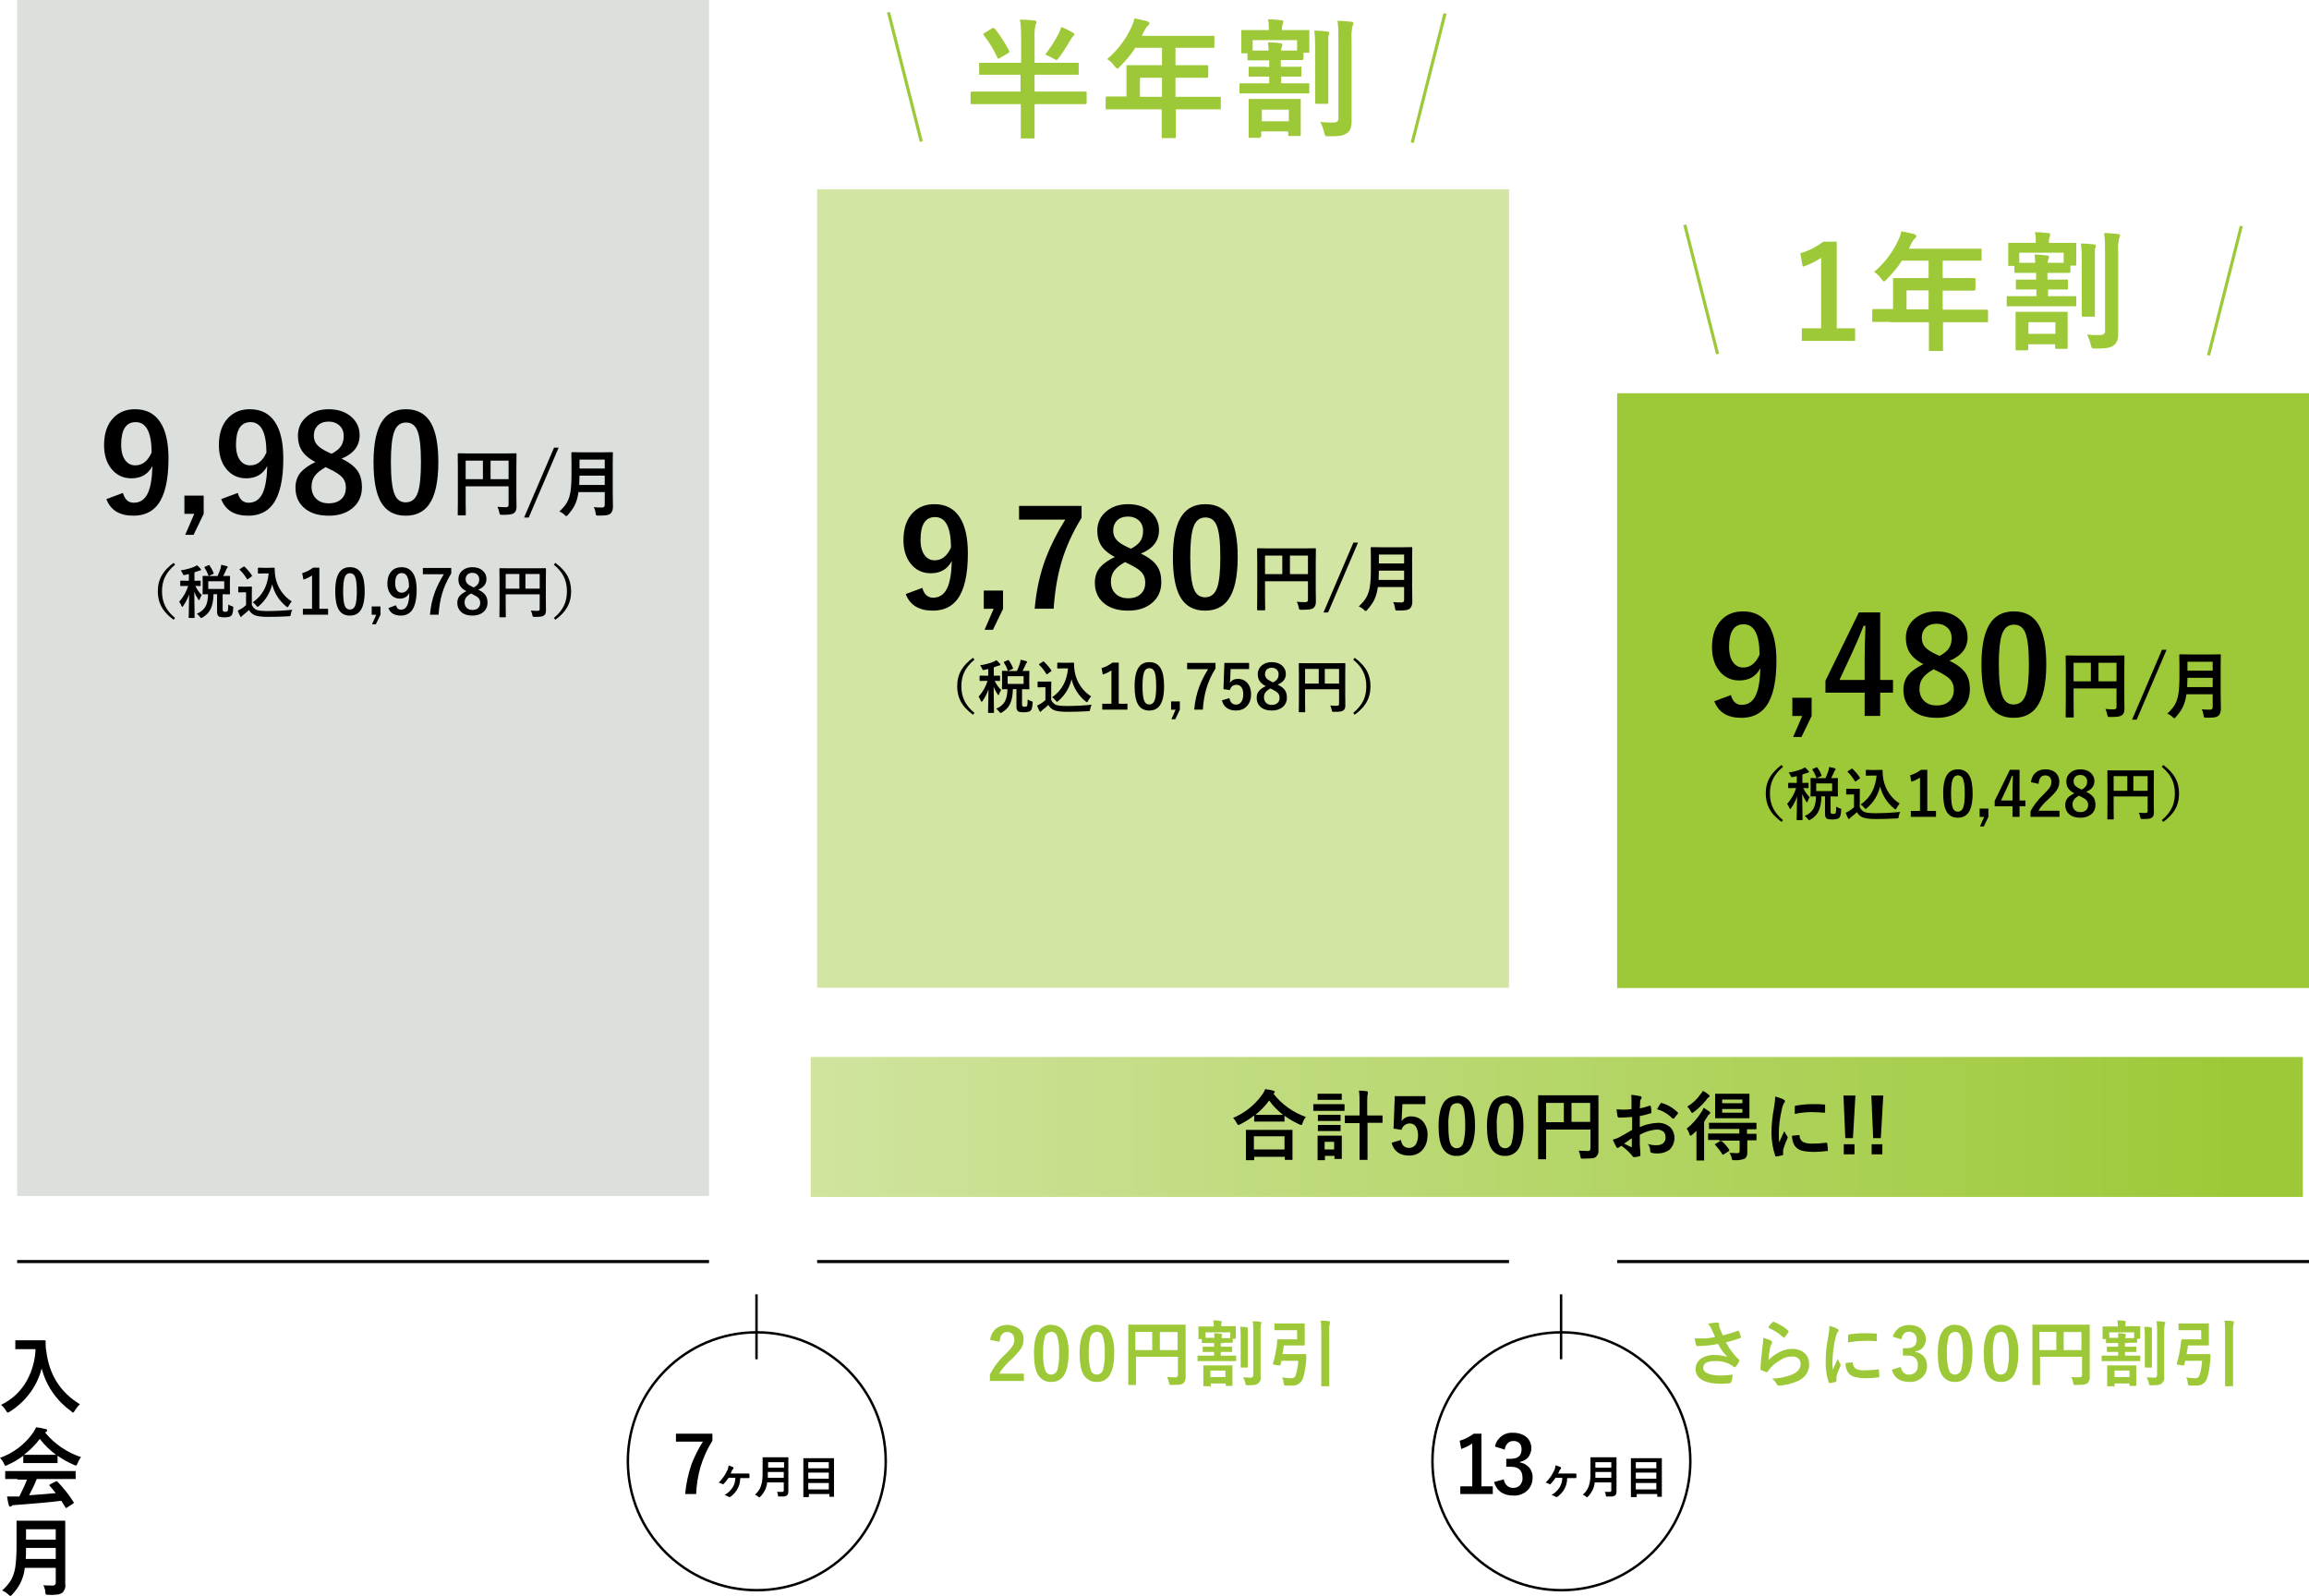 <?xml version="1.0" encoding="UTF-8"?><svg id="_レイヤー_2" xmlns="http://www.w3.org/2000/svg" width="753.9" height="521.1" xmlns:xlink="http://www.w3.org/1999/xlink" viewBox="0 0 753.9 521.1"><defs><linearGradient id="_名称未設定グラデーション_2" x1="-353.3" y1="-2701.014" x2="-352.3" y2="-2701.014" gradientTransform="translate(172373.504 123804.302) scale(487.2 45.7)" gradientUnits="userSpaceOnUse"><stop offset="0" stop-color="#d2e5a3"/><stop offset="1" stop-color="#9dc938"/></linearGradient></defs><g id="_レイヤー_1-2"><rect x="5.6" width="225.9" height="390.5" style="fill:#dbe0dc;"/><rect x="266.8" y="61.8" width="225.9" height="260.7" style="fill:#d2e5a3;"/><rect x="264.7" y="345.1" width="487.2" height="45.7" style="fill:url(#_名称未設定グラデーション_2);"/><rect x="528" y="128.4" width="225.9" height="194.2" style="fill:#9dc938;"/><path d="M232.6,468.1v2.3c-1.7,2.7-3,5.6-3.9,8.6-.8,2.9-1.3,5.8-1.4,8.8h-3.6c.3-3.3,1-6.6,2.1-9.8,1-2.5,2.2-5,3.7-7.3h-8.8v-2.6h12-.1Z"/><path d="M237.7,478.4c.5.2,1.1.4,1.6.6.1,0,.2.2.2.3,0,.1,0,.2-.1.3-.2.1-.3.3-.4.5-.2.4-.3.8-.4,1h5.9c.1,0,.2.1.2.3v1q0,.2-.2.2h-2.8c0,.7-.1,1.4-.3,2.1-.5,1.6-1.5,3-2.9,4,0,0-.2,0-.3.1-.1,0-.2,0-.3-.1-.4-.3-.9-.4-1.3-.6,1.1-.6,2-1.5,2.7-2.6.5-.9.8-1.9.8-3h-2.2c-.5.7-1,1.4-1.6,2,0,0-.1.1-.2.1-.1,0-.2,0-.3-.1-.4-.2-.8-.4-1.2-.4.7-.6,1.2-1.3,1.8-2.1.4-.6.7-1.2,1-1.8.3-.5.4-1.1.5-1.7h0l-.2-.1Z"/><path d="M253.7,487.1h1.7c.3,0,.5-.1.5-.4v-2.7h-5.4c-.1,1-.4,1.9-.8,2.7-.4.7-.8,1.3-1.4,1.9-.2.2-.3.3-.3.3,0,0-.2,0-.4-.2-.3-.3-.7-.5-1.1-.7.6-.5,1.1-1.1,1.5-1.8.4-.7.6-1.5.8-2.3.2-1.2.2-2.4.2-3.6v-4.5h8.4v11c0,.5,0,1-.4,1.4-.2.2-.6.3-.9.4h-2c0-.1-.1-.3-.1-.4,0-.4-.2-.9-.4-1.3h0l.1.2ZM250.7,482.5h5.2v-1.9h-5.2v1.9h0ZM256,477.4h-5.2v1.8h5.2v-1.8Z"/><path d="M263.7,488.8h-1.4v-12.7h10v12.6h-1.5v-.9h-6.7v1h-.4ZM263.9,477.4v2h6.7v-2h-6.7ZM263.9,482.8h6.7v-2h-6.7v2ZM263.9,486.3h6.7v-2.1h-6.7v2.1Z"/><path d="M325.8,24.4h-6.1v-3.9h13.7v-7.7c0-2.1,0-4.3-.4-6.4,2,0,3.6.2,4.8.3.4,0,.6.2.6.5s-.1.6-.3.9c-.3,1.5-.4,3.1-.3,4.6v7.8h14.4v3.5c0,.2,0,.4-.1.4h-14.3v5.5h16.6c.3,0,.4,0,.4.4v3.2c0,.3-.1.5-.4.5h-16.6v11.2h-4.5v-11.2h-16c-.3,0-.4,0-.4-.4v-3.2c0-.3.1-.5.4-.5h15.9v-5.5h-7.6.2ZM324.8,9.3c1.8,2.3,3.4,4.8,4.7,7.3,0,0,0,.2.1.3,0,.1-.2.3-.5.5l-2.6,1.5c-.2.1-.3.2-.5.3-.1,0-.2-.1-.3-.3-1.2-2.6-2.7-5.1-4.5-7.4,0,0-.1-.2-.2-.3,0-.1.1-.2.4-.4l2.4-1.5c.2-.1.4-.2.6-.2.1,0,.2.1.4.3h0v-.1ZM341.2,17.9c1.7-2.2,3.2-4.5,4.5-7,.3-.7.6-1.4.8-2.1,1.3.5,2.5,1.1,3.7,1.8.4.2.6.4.6.6s-.2.5-.5.7c-.3.3-.5.6-.7,1-1,1.7-2.2,3.7-3.8,5.9-.4.5-.7.8-.9.8-.4-.1-.7-.3-1-.5-.8-.5-1.7-.9-2.5-1.2h-.2Z" style="fill:#9dc938;"/><path d="M366.7,35.7h-5.7v-3.8c0-.3.2-.4.5-.4h6.3v-10.2h11.6v-5.7h-8.7c-1.4,2.2-3.1,4.2-5,6.1-.4.5-.7.7-.9.7s-.4-.3-.9-.8c-.6-.9-1.4-1.7-2.4-2.3,3.3-2.8,6-6.3,7.8-10.2.5-1,.9-2,1.1-3.1,1.8.4,3.1.7,4.1.9.5.2.8.4.8.7s-.2.5-.5.8c-.5.4-.8,1-1.1,1.5l-.9,1.8h23.7v3.9h-12.7v5.7h10.3c.3,0,.4,0,.4.4v3.2c0,.3-.1.5-.4.5h-10.3v6.2h14.3c.3,0,.5,0,.5.3v3.8h-14.7v9.4h-4.6v-9.4h-12.7.1ZM372.2,31.6h7.2v-6.2h-7.2v6.2Z" style="fill:#9dc938;"/><path d="M420.1,19.6h-1.9v2.2h6.3c.2-.1.3,0,.4,0v3.2h-6.6v2.2h9.2v2.9c0,.2,0,.4-.1.4h-22.7v-3.3h9.7v-2.2h-6.7v-2.8c0-.2,0-.4.1-.4h5.3c0,.1,1.3.1,1.3.1v-2.2h-6.6c-.3,0-.5,0-.5-.3v-2h-1.6c-.2,0-.4,0-.4-.1v-7.5h9c0-1.2,0-2.4-.3-3.5,1.3,0,2.7.1,4.3.3.5,0,.7.2.7.4,0,.3-.1.6-.2.9-.2.6-.3,1.2-.2,1.9h8.9v7.4h-1.9v2c0,.3-.2.4-.5.4h-5ZM411.5,45h-3.8v-12.7h17v11.7c0,.3,0,.4-.4.4h-3.3c-.2,0-.4-.1-.4-.3v-1.2h-8.8v1.5c0,.2,0,.3-.1.4h-.4l.2.2ZM409,13.1v3.4h5.2c0-.8-.1-1.6-.2-2.7,1.4,0,2.7.2,4,.3.5,0,.7.2.7.5s-.1.6-.2.8c-.2.3-.2.7-.2,1.1h5.2v-3.4h-14.5ZM412,35.8v3.8h8.8v-3.8h-8.8ZM429.1,10c1.5,0,3,.1,4.3.3.4,0,.6.2.6.5,0,.2,0,.3-.1.5s-.1.4-.2.4v22.2h-3.9c-.3,0-.4-.2-.4-.5v-17.3c0-2.1,0-4.2-.3-6.3h0v.2ZM431.1,39.8c1.4.2,2.7.2,4.1.2.5,0,1.1,0,1.5-.4.3-.4.4-.8.3-1.3V12.8c0-2,0-4-.3-6,1.7,0,3.2.2,4.5.3.5,0,.7.2.7.5s-.2.6-.3.9c-.3,1.4-.4,2.8-.3,4.3v26.3c.1,2.2-.4,3.6-1.4,4.3-.7.5-1.4.8-2.2.9-1.3.2-2.5.2-3.8.2-.7,0-1.1,0-1.2-.2-.2-.4-.3-.8-.4-1.2-.3-1.2-.7-2.3-1.2-3.3h-0Z" style="fill:#9dc938;"/><path d="M323.3,437.6c.1-1.5.8-2.9,2-3.9,2.3-1.6,5.4-1.5,7.6.3.9.9,1.4,2.1,1.3,3.4,0,1.1-.3,2.1-.9,3-.8,1.1-1.7,2.1-2.7,3.1-1.7,1.4-3.2,3.1-4.4,5h8.1v2.4h-11.1v-2.1c1.3-2.5,3-4.8,5.1-6.7.9-.8,1.7-1.7,2.4-2.8.3-.6.5-1.2.5-1.9s-.2-1.4-.7-1.9c-.4-.4-1-.6-1.6-.6-1.6,0-2.4,1.1-2.5,3.2l-2.9-.6h0l-.2.1Z" style="fill:#9dc938;"/><path d="M343.2,432.6c1.8-.1,3.5.8,4.4,2.4,1,2.1,1.4,4.5,1.3,6.8,0,3.5-.6,6-1.7,7.5-.9,1.3-2.5,2-4,1.9-1.8.1-3.5-.9-4.4-2.5-.8-1.5-1.2-3.8-1.2-6.9,0-3.4.6-5.9,1.7-7.4.9-1.2,2.4-1.9,4-1.9h0l-.1.1ZM343.2,434.9c-1,0-1.9.7-2.1,1.7-.4,1.7-.6,3.5-.5,5.2-.1,1.9.1,3.9.7,5.7.3.8,1,1.3,1.9,1.3,1,0,1.9-.7,2.1-1.8.4-1.7.6-3.5.5-5.3.1-1.9-.1-3.8-.7-5.6-.3-.8-1.1-1.3-1.9-1.3h0v.1Z" style="fill:#9dc938;"/><path d="M358.1,432.6c1.8-.1,3.5.8,4.4,2.4,1,2.1,1.4,4.5,1.3,6.8,0,3.5-.6,6-1.7,7.5-.9,1.3-2.5,2-4,1.9-1.8.1-3.5-.9-4.4-2.5-.8-1.5-1.2-3.8-1.2-6.9,0-3.4.6-5.9,1.7-7.4.9-1.2,2.4-1.9,4-1.9h0l-.1.1ZM358.1,434.9c-1,0-1.9.7-2.1,1.7-.4,1.7-.6,3.5-.5,5.2-.1,1.9.1,3.9.7,5.7.3.8,1,1.3,1.9,1.3,1,0,1.9-.7,2.1-1.8.4-1.7.6-3.5.5-5.3.1-1.9-.1-3.8-.7-5.6-.3-.8-1.1-1.3-1.9-1.3h0v.1Z" style="fill:#9dc938;"/><path d="M380.9,449.6c.8,0,1.7.1,2.7.1.3,0,.5,0,.8-.2.1-.2.2-.4.2-.6v-5.9h-13.7v9.2h-2.5v-19.7h18.7v17.1c.1.7-.2,1.5-.7,2-.4.3-.8.4-1.3.5-.8,0-1.7.1-2.5.1-.4,0-.6,0-.7-.1-.1-.2-.2-.4-.2-.6-.1-.6-.3-1.2-.6-1.8h0l-.2-.1ZM370.7,440.8h5.5v-5.9h-5.5v5.9ZM384.5,434.9h-5.8v5.9h5.8v-5.9Z" style="fill:#9dc938;"/><path d="M399.7,438.5h-1.1v1.2h3.7v1.7h-3.7v1.2h5v1.8h-12.6v-1.8h5.4v-1.2h-3.7v-1.7h3.7v-1.2h-3.7c-.2,0-.3,0-.3-.2v-1.1h-1.1v-4.1h5c0-.7,0-1.3-.2-2,.7,0,1.5,0,2.4.2.2,0,.4.1.4.2,0,.2,0,.3-.1.5,0,.3-.1.7-.1,1h4.8v4.1h-1v1.1c0,.1,0,.2-.3.2h-2.6l.1.1ZM395,452.6h-2.1v-6.8h9.5v6.5q0,.2-.2.2h-1.8c-.1,0-.2,0-.2-.2h0v-.6h-4.9v1.1h-.2l-.1-.2ZM393.6,434.9v1.9h2.9c0-.4,0-.9-.1-1.5.8,0,1.5,0,2.2.2.2,0,.4.1.4.3,0,.2,0,.3-.1.5,0,.2-.1.4-.1.6h2.9v-1.9h-8l-.1-.1ZM395.2,447.5v2.1h4.9v-2.1h-4.9ZM404.7,433.2c.9,0,1.6,0,2.4.2.2,0,.3.1.3.3v12.8h-2.1c-.1,0-.2,0-.2-.2v-9.6c0-1.2,0-2.3-.2-3.5h-.2ZM405.8,449.7c.8,0,1.5.1,2.3.1.3,0,.6,0,.9-.2.1-.2.2-.5.2-.7v-14.2c0-1.1,0-2.2-.2-3.3,1,0,1.8,0,2.5.2.3,0,.4.1.4.2,0,.2,0,.3-.2.5-.1.8-.2,1.6-.1,2.4v14.6c.2.9-.1,1.8-.8,2.4-.4.3-.8.4-1.2.5-.7,0-1.4.1-2.1.1-.2,0-.5,0-.7-.1-.1-.2-.2-.4-.2-.6-.1-.6-.4-1.3-.7-1.8h0l-.1-.1Z" style="fill:#9dc938;"/><path d="M423.5,434.3h-7.4v-2.2h9.7c.1,0,.2,0,.2.2v6.7c0,.2,0,.3-.2.3h-6.6c-.1,1-.3,2-.5,2.8h7.5c.1,0,.3,0,.3.2h0v1.7c-.3,3.3-.8,5.5-1.3,6.6-.7,1.2-2,1.9-3.4,1.8h-1.8c-.2,0-.5,0-.7-.2-.1-.2-.2-.4-.2-.6,0-.6-.2-1.3-.5-1.9.9.2,1.9.2,2.9.3.5,0,1-.1,1.3-.5.5-.9.9-2.6,1.1-5.2h-5.5l-.3,1.3c0,.1-.2.2-.3.2-.3,0-.7,0-1-.1-.8-.1-1.2-.2-1.2-.3v-.1c.6-2,1-4,1.3-6.1,0-.5.1-1.1.1-1.6,0-.2,0-.3.2-.3h6.3v-2.9h0l0-.1ZM431.1,431.2c1.2,0,2.1,0,2.8.2.2,0,.4.1.4.2,0,.2,0,.3-.1.5-.2,1-.3,2-.2,3v17.5h-2.6v-17.5c0-1.3,0-2.6-.2-4h0l-.1.1Z" style="fill:#9dc938;"/><path d="M560,436.5c-.5-1.1-.9-1.9-1.1-2.4-.3-.7-.7-1.3-1.2-1.9.9-.2,1.9-.3,2.8-.4.5,0,.8.2.8.5v.6c.1.4.2.8.4,1.2.4,1,.7,1.6.8,1.9,1.7-.4,3.3-.9,4.9-1.5h.2s.2,0,.2.2c.3.6.4,1.2.6,1.8v.1c0,.1,0,.2-.2.3-1.5.5-3.1,1-4.7,1.4,1,1.8,2.2,3.5,3.6,5,.1.1.3.3.6.5.2.1.2.2.2.3,0,.1,0,.3-.1.4-.2.5-.5,1.1-.9,1.5-.2.2-.3.4-.5.4-.1,0-.3,0-.4-.2-1.7-1.3-3.8-1.9-6-1.8-2.6,0-3.9.7-3.9,2.2s1.9,2.5,5.8,2.5c1.3,0,2.5-.1,3.8-.3,0,.9-.2,1.7-.5,2.5,0,.2-.2.3-.5.3-.9.1-1.7.2-2.6.2-3,0-5.2-.5-6.6-1.4-1.2-.7-1.9-2-1.9-3.4s.7-2.7,1.9-3.5c1.3-.8,2.8-1.2,4.3-1.1,1.4,0,2.8.2,4.2.6-1.2-1.2-2.3-2.6-3-4.2-1.5.3-3,.5-4.5.6-1.1,0-1.8.1-2.3.1s-.3-.1-.4-.4c-.2-.6-.4-1.3-.5-2.1h3c1.2,0,2.5-.2,3.7-.5h0Z" style="fill:#9dc938;"/><path d="M575.7,436.8c.8.2,1.7.5,2.5.9.2.1.4.3.4.5,0,.1,0,.3-.1.4-.2.4-.4.8-.5,1.2-.3,1.4-.5,2.8-.6,4.3,1.1-1.2,2.5-2.1,3.9-2.8,1.2-.6,2.6-.9,3.9-.9,1.6,0,3.1.5,4.2,1.6.9.9,1.3,2.2,1.3,3.5,0,2.3-1.4,4.4-3.5,5.3-1.9.9-3.9,1.4-6,1.6h-.4c-.2,0-.5-.1-.6-.3-.4-.8-.9-1.4-1.6-2,2.2,0,4.4-.5,6.5-1.3,1.9-.8,2.8-2,2.8-3.5,0-.7-.2-1.3-.8-1.8s-1.3-.7-2.1-.6c-1.3,0-2.5.4-3.6,1.1-1.2.7-2.3,1.5-3.2,2.5-.4.4-.7.8-1,1.3,0,.1-.2.2-.3.2h-.2c-.5-.2-1.1-.4-1.6-.6-.2,0-.3-.3-.3-.5.1-2.4.4-4.9.7-7.6.1-.7.2-1.4.2-2.1h0l-0-.4ZM577.3,433.5c.4-.7.9-1.3,1.4-1.8,0,0,.2-.1.3-.1h.2c1.7.7,3.3,1.6,4.6,2.8,0,0,.1.2.2.3,0,0,0,.2-.1.3-.4.6-.8,1.1-1.2,1.6,0,.1-.2.2-.2.2-.1,0-.2,0-.3-.2-1.4-1.3-3-2.3-4.8-3.1h0l-.1 0Z" style="fill:#9dc938;"/><path d="M597.3,432.9c.9.2,1.7.5,2.5.9.4.2.5.4.5.6,0,.3-.2.5-.4.7-.3.5-.4,1.1-.6,1.7-.6,2.5-.9,5-1,7.6,0,.9,0,1.8.1,2.8,1.1-2.3,1.6-3.5,1.6-3.5.2.5.5,1,.8,1.5,0,.1.1.2.2.4,0,.1,0,.3-.1.4-.5,1.1-1,2.3-1.3,3.5v1.4c0,.2,0,.3-.3.3-.6.2-1.3.3-1.9.4h0c-.1,0-.2,0-.3-.3-.4-1.1-.7-2.3-.8-3.5-.2-1.2-.2-2.3-.2-3.5,0-2.6.3-5.2.8-7.7.2-1.2.4-2.3.4-3.5h0v-.2ZM602.7,445l2.1-.2h0c.1,0,.2.1.2.4,0,.8.5,1.4,1.1,1.8.9.3,1.8.5,2.7.4,1.5,0,3-.1,4.5-.3h0c.1,0,.2.1.2.3,0,.7.1,1.3.1,2v.3h-.3c-1.3.2-2.6.3-3.8.3-1.4,0-2.8-.1-4.2-.5-.8-.3-1.5-.8-1.9-1.4-.6-.9-.9-2-.8-3.1h0l.1 0ZM603.4,438.4v-2.3c0-.2.1-.4.3-.4,1.7-.3,3.4-.4,5.1-.4,1.3,0,2.5,0,3.5.1h.5v2.2c0,.2-.1.3-.2.3h0c-1.4-.1-2.7-.2-3.8-.1-1.8,0-3.6.2-5.3.5h0l-.1.1Z" style="fill:#9dc938;"/><path d="M618,436.5c.3-1.2,1.1-2.3,2.1-3,1-.6,2.1-.9,3.3-.9,1.5,0,3,.4,4.1,1.5.8.8,1.3,1.9,1.3,3.1,0,1-.3,2-1,2.8-.6.7-1.5,1.1-2.4,1.2v.2c1.2.2,2.2.8,2.9,1.7.6.8.9,1.8.9,2.8,0,1.6-.6,3-1.8,4-1.1.9-2.5,1.4-4,1.3-3,0-5-1.3-5.7-4l2.9-.9c.1.8.5,1.5,1.1,2,.5.4,1.1.6,1.7.5.8,0,1.6-.3,2.1-.9s.7-1.4.7-2.1c0-2.2-1.2-3.3-3.5-3.2h-1.4v-2.4h1.2c2.2,0,3.3-.9,3.3-2.8,0-.7-.2-1.5-.8-2-.5-.4-1.1-.6-1.7-.6-.6,0-1.3.2-1.7.7s-.7,1.1-.8,1.8l-2.9-.9h0l.1.1Z" style="fill:#9dc938;"/><path d="M638.3,432.6c1.8-.1,3.5.8,4.4,2.4,1,2.1,1.4,4.5,1.3,6.8,0,3.5-.6,6-1.7,7.5-.9,1.3-2.5,2-4,1.9-1.8.1-3.5-.9-4.4-2.5-.8-1.5-1.2-3.8-1.2-6.9,0-3.4.6-5.9,1.7-7.4.9-1.2,2.4-1.9,4-1.9h0l-.1.1ZM638.3,434.9c-1,0-1.9.7-2.1,1.7-.4,1.7-.6,3.5-.5,5.2-.1,1.9.1,3.9.7,5.7.3.8,1,1.3,1.9,1.3,1,0,1.9-.7,2.1-1.8.4-1.7.6-3.5.5-5.3.1-1.9-.1-3.8-.7-5.6-.3-.8-1.1-1.3-1.9-1.3h0v.1Z" style="fill:#9dc938;"/><path d="M653.3,432.6c1.8-.1,3.5.8,4.4,2.4,1,2.1,1.4,4.5,1.3,6.8,0,3.5-.6,6-1.7,7.5-.9,1.3-2.5,2-4,1.9-1.8.1-3.5-.9-4.4-2.5-.8-1.5-1.2-3.8-1.2-6.9,0-3.4.6-5.9,1.7-7.4.9-1.2,2.4-1.9,4-1.9h0l-.1.1ZM653.3,434.9c-1,0-1.9.7-2.1,1.7-.4,1.7-.6,3.5-.5,5.2-.1,1.9.1,3.9.7,5.7.3.8,1,1.3,1.9,1.3,1,0,1.9-.7,2.1-1.8.4-1.7.6-3.5.5-5.3.1-1.9-.1-3.8-.7-5.6-.3-.8-1.1-1.3-1.9-1.3h0v.1Z" style="fill:#9dc938;"/><path d="M676.1,449.6c.8,0,1.7.1,2.7.1.3,0,.5,0,.8-.2.1-.2.2-.4.2-.6v-5.9h-13.7v9.2h-2.5v-19.7h18.7v17.1c.1.7-.2,1.5-.7,2-.4.3-.8.4-1.3.5-.8,0-1.7.1-2.5.1-.4,0-.6,0-.7-.1-.1-.2-.2-.4-.2-.6-.1-.6-.3-1.2-.6-1.8h0l-.2-.1ZM665.9,440.8h5.5v-5.9h-5.5v5.9ZM679.6,434.9h-5.8v5.9h5.8v-5.9Z" style="fill:#9dc938;"/><path d="M694.9,438.5h-1.1v1.2h3.7v1.7h-3.7v1.2h5v1.8h-12.6v-1.8h5.4v-1.2h-3.7v-1.7h3.7v-1.2h-3.7c-.2,0-.3,0-.3-.2v-1.1h-1.1v-4.1h5c0-.7,0-1.3-.2-2,.7,0,1.5,0,2.4.2.2,0,.4.1.4.2,0,.2,0,.3-.1.5,0,.3-.1.7-.1,1h4.9v4.1h-1v1.1c0,.1,0,.2-.3.2h-2.6l-0.0.1ZM690.1,452.6h-2.1v-6.8h9.5v6.5q0,.2-.2.2h-1.8c-.1,0-.2,0-.2-.2h0v-.6h-4.9v1.1h-.2l-.1-.2ZM688.7,434.9v1.9h2.9c0-.4,0-.9-.1-1.5.8,0,1.5,0,2.2.2.2,0,.4.1.4.3,0,.2,0,.3-.1.5,0,.2-.1.4-.1.6h2.9v-1.9h-8l-.1-.1ZM690.4,447.5v2.1h4.9v-2.1h-4.9ZM699.9,433.2c.9,0,1.7,0,2.4.2.2,0,.3.1.3.3v12.8h-2.1q-.2,0-.2-.2v-9.6c0-1.2,0-2.3-.2-3.5h-.2ZM701,449.7c.8,0,1.5.1,2.3.1.3,0,.6,0,.8-.2.1-.2.2-.5.2-.7v-14.2c0-1.1,0-2.2-.2-3.3,1,0,1.8,0,2.5.2.3,0,.4.1.4.2,0,.2,0,.3-.2.5-.1.8-.2,1.6-.2,2.4v14.6c.2.9-.1,1.8-.8,2.4-.4.3-.8.4-1.2.5-.7,0-1.4.1-2.1.1-.2,0-.5,0-.7-.1-.1-.2-.2-.4-.2-.6-.1-.6-.4-1.3-.7-1.8h0l.1-.1Z" style="fill:#9dc938;"/><path d="M718.7,434.3h-7.4v-2.2h9.7q.2,0,.2.2v6.7c0,.2,0,.3-.2.3h-6.6c-.1,1-.3,2-.5,2.8h7.5c.1,0,.3,0,.3.2h0v1.7c-.3,3.3-.8,5.5-1.3,6.6-.7,1.2-2,1.9-3.4,1.8h-1.8c-.2,0-.5,0-.7-.2-.1-.2-.2-.4-.2-.6,0-.6-.2-1.3-.5-1.9.9.2,1.9.2,2.8.3.5,0,1-.1,1.3-.5.5-.9.9-2.6,1.1-5.2h-5.5l-.3,1.3c0,.1-.2.2-.3.2-.3,0-.7,0-1-.1-.8-.1-1.2-.2-1.2-.3v-.1c.6-2,1-4,1.3-6.1,0-.5.1-1.1.2-1.6,0-.2,0-.3.2-.3h6.3v-2.9h0l0-.1ZM726.2,431.2c1.2,0,2.1,0,2.8.2.2,0,.4.1.4.2,0,.2,0,.3-.1.5-.2,1-.3,2-.2,3v17.5h-2.6v-17.5c0-1.3,0-2.6-.2-4h0l-.1.1Z" style="fill:#9dc938;"/><path d="M426.3,364.8c-.5.6-.8,1.2-1,1.9-.1.4-.3.6-.5.6s-.4-.1-.6-.2c-1.7-.8-3.3-1.7-4.8-2.8v1.9h-9.9v-2c-1.4,1.1-3,2.1-4.6,2.9-.2.1-.4.2-.6.2-.1,0-.3-.2-.5-.6-.3-.6-.7-1.2-1.2-1.7,3.8-1.6,7.1-4.2,9.5-7.6.4-.5.7-1.1,1-1.8,1.2.2,2.1.3,2.6.5.3.1.5.2.5.4,0,.2,0,.3-.2.4,0,0-.2.1-.2.2,2.7,3.5,6.4,6.1,10.6,7.6h0l-.1.1ZM409.1,378.8h-2.3v-9.9h15.2v9.8h-2.5v-1h-10v1.1h-.4ZM409.4,371v4.3h10v-4.3h-10ZM409.8,364h9.1c-1.7-1.4-3.3-2.9-4.5-4.7-1.3,1.8-2.8,3.3-4.5,4.7h-.1Z"/><path d="M431.6,360.5h7.2q.2,0,.2.2v2h-10.2v-2.2h2.8ZM438.1,378.2v.2h-2.4v-1h-3.1v1.4h-2.4v-8h7.9v7.5h0v-.1ZM432.6,357.1h5.5v2h-7.9v-2h2.4ZM432.7,364h5v2h-7.4v-2h2.4ZM432.7,367.3h5v2h-7.4v-2h2.4ZM435.6,372.8h-3.1v2.5h3.1v-2.5ZM443.5,356.1c.9,0,1.8,0,2.7.2.3,0,.4.1.4.3v.4c-.2.9-.2,1.8-.2,2.8v4.4h5v2.4h-4.9v12.1h-2.6v-12h-4.8v-2.5h4.8v-4.4c0-1.2,0-2.5-.2-3.7h-.2Z"/><path d="M465.4,358v2.5h-7.5l-.2,3.8c0,.6,0,1.2-.1,1.8.7-1.1,2-1.7,3.2-1.6,1.6,0,3.1.7,4,1.9.9,1.2,1.4,2.8,1.3,4.3,0,1.9-.6,3.7-1.9,5-1.1,1.1-2.6,1.6-4.1,1.6-1.4,0-2.8-.3-3.9-1.2-.9-.7-1.6-1.8-1.8-3l3-.9c.3,1.8,1.2,2.6,2.7,2.6.9,0,1.8-.5,2.2-1.2.5-.9.7-1.9.7-2.9,0-1.1-.2-2.1-.8-3-.5-.6-1.2-.9-1.9-.9-1.3,0-2.4.9-2.7,2.1l-2.6-.4.4-10.6h10l-0.0.1Z"/><path d="M475.7,357.7c1.9-.1,3.7.9,4.6,2.6.9,1.6,1.3,4,1.3,7.2s-.6,6.3-1.8,7.9c-1,1.3-2.6,2.1-4.2,2-1.9.1-3.7-.9-4.6-2.6-.9-1.6-1.3-4-1.3-7.2s.6-6.2,1.8-7.8c1-1.3,2.6-2,4.2-2h0v-.1ZM475.7,360.2c-1.1,0-2,.7-2.2,1.8-.5,1.8-.7,3.7-.6,5.5,0,2.9.2,4.9.7,6,.3.8,1.1,1.4,2,1.4,1.1,0,2-.8,2.2-1.9.5-1.8.6-3.7.6-5.5,0-2.9-.2-4.9-.7-6-.3-.8-1.1-1.4-2-1.3h0Z"/><path d="M491.5,357.7c1.9-.1,3.7.9,4.6,2.6.9,1.6,1.3,4,1.3,7.2s-.6,6.3-1.8,7.9c-1,1.3-2.6,2.1-4.2,2-1.9.1-3.7-.9-4.6-2.6-.9-1.6-1.3-4-1.3-7.2s.6-6.2,1.8-7.8c1-1.3,2.6-2,4.2-2h0v-.1ZM491.5,360.2c-1.1,0-2,.7-2.2,1.8-.5,1.8-.7,3.7-.6,5.5,0,2.9.2,4.9.7,6,.3.8,1.1,1.4,2,1.4,1.1,0,2-.8,2.2-1.9.5-1.8.6-3.7.6-5.5,0-2.9-.2-4.9-.7-6-.3-.8-1.1-1.4-2-1.3h0Z"/><path d="M515.5,375.7c.9,0,1.9.1,2.8.1.3,0,.6,0,.8-.2.1-.2.2-.4.2-.6v-6.2h-14.5v9.7h-2.6v-20.9h19.7v18c.1.8-.2,1.5-.8,2.1-.4.3-.9.5-1.4.5-.9,0-1.8.1-2.7.1-.4,0-.7,0-.8-.1-.1-.2-.2-.4-.2-.7-.1-.7-.3-1.3-.6-1.9h0l.1.1ZM504.8,366.4h5.8v-6.3h-5.8v6.3ZM519.2,360.1h-6.1v6.2h6.1v-6.2Z"/><path d="M532.7,362.3v-2.8c0-.7,0-1.3-.1-2,1,0,2,.2,2.9.4.3,0,.5.2.5.5,0,.1,0,.3-.2.4-.2.3-.3.6-.3,1,0,.5,0,1.2-.1,2.1,1.1-.2,2.1-.5,3.2-.9h.2q.2,0,.2.2c.1.6.2,1.3.2,1.9,0,.2-.1.4-.3.4-1.2.4-2.4.7-3.5.9v3.6c1.9-.9,3.9-1.3,6-1.4,1.5,0,2.9.5,4,1.5,1.9,2.1,1.7,5.3-.3,7.3-1.1.8-2.4,1.2-3.8,1.2-.7,0-1.4,0-2-.2-.3,0-.6-.4-.5-.8,0-.8-.3-1.5-.8-2.1,1,.3,2,.5,3.1.4.7,0,1.4-.2,2-.7.5-.5.8-1.2.7-1.9,0-.7-.2-1.5-.8-1.9s-1.2-.6-1.9-.6c-2,.1-3.9.7-5.7,1.7v3c.1,1.9.2,3,.2,3.2v.5c0,.2-.2.3-.3.3-.6.2-1.2.3-1.8.3-.2,0-.4-.1-.6-.5-1-1.2-2.2-2.3-3.5-3.2-.3.2-.5.3-.8.5-.1.1-.3.2-.4.2-.2,0-.4-.1-.5-.4-.4-.7-.8-1.5-1.1-2.3.8-.2,1.6-.5,2.3-.9.8-.4,2.1-1.2,4-2.3v-4.2c-1.7.1-3,.2-4.2.2-.3,0-.5-.2-.6-.5h0c0-.4-.2-1.1-.3-2.2.6,0,1.3.1,1.9.1.7,0,1.8,0,3.2-.2h0l-.2.2ZM532.7,371.7c-1,.7-1.9,1.3-2.4,1.7.8.4,1.5.8,2.3,1.1h.1s.1,0,.1-.1h0v-2.6h0l-.1-.1ZM541,362.3c.3-.7.7-1.3,1.1-1.9.1-.2.2-.3.3-.3h0c2,.5,3.8,1.6,5.3,3,0,.1.2.2.2.2v.2c-.1.2-.4.5-.7.9-.4.5-.6.7-.6.8h-.5c-1.4-1.4-3.1-2.5-5-3h0l-.1.1Z"/><path d="M556.3,361.7c.6.4,1.2.8,1.8,1.2.2.1.3.3.3.5,0,.1,0,.2-.3.4-.3.2-.5.5-.7.9-.4.6-.8,1.2-1,1.6v12.6h-2.5v-9.7c-.5.5-.9.9-1.4,1.3-.2.2-.4.3-.6.3-.1,0-.2-.2-.3-.5-.2-.7-.5-1.3-.9-1.8,1.9-1.5,3.5-3.3,4.8-5.4.3-.4.5-.8.7-1.3h0l.1-.1ZM556,356.2c.7.3,1.3.7,1.9,1.2.2.2.3.3.3.5s-.1.3-.2.3c-.3.2-.6.4-.7.7-1.3,1.6-2.7,3-4.3,4.2-.2.1-.3.2-.5.3-.1,0-.2-.2-.5-.6-.3-.6-.7-1.1-1.1-1.5,1.7-1,3.2-2.4,4.3-4,.3-.4.6-.7.8-1.2h0v.1ZM561.3,372.2h-3.6v-2.1h10.2v-1.5h-9.9v-2h15.3q.2,0,.2.2v1.6c0,.2,0,.3-.2.3h-2.9v1.5h3.1v2.1h-3v4.1c0,.7-.2,1.4-.8,1.9-1.1.4-2.3.6-3.4.5-.4,0-.6,0-.7-.1-.1-.2-.2-.4-.2-.6-.1-.6-.4-1.2-.7-1.7.7,0,1.4.1,2.1.1h.5c.5,0,.7-.2.7-.8v-3.3h-6.6l-.1-.2ZM568,357.1h3.2v8h-11.2v-8h8ZM562.2,372.6c.9.8,1.7,1.7,2.4,2.8v.2s0,.2-.2.3l-1.6,1s-.2.1-.3.1c0,0-.1,0-.2-.2-.6-1-1.4-2-2.2-2.9,0,0-.2-.1-.2-.2s0-.1.2-.2l1.4-.9s.2,0,.3-.1c0,0,.2,0,.2.1h0l.2 0ZM562.3,359v1.2h6.6v-1.2h-6.6ZM568.9,363.3v-1.2h-6.6v1.2h6.6Z"/><path d="M579.5,358c.9.2,1.8.5,2.7.9.4.2.6.4.6.6,0,.3-.2.5-.4.8-.3.6-.5,1.2-.6,1.8-.6,2.6-1,5.3-1,8,0,1,0,1.9.1,2.9,1.1-2.5,1.7-3.7,1.7-3.7.2.5.5,1.1.9,1.6,0,.1.1.2.2.4,0,.1,0,.3-.1.4-.6,1.2-1,2.5-1.4,3.7v1.5c0,.2,0,.3-.3.3-.7.2-1.3.3-2,.4h0c-.1,0-.2,0-.3-.3-.4-1.2-.7-2.4-.9-3.7-.2-1.2-.3-2.5-.3-3.7,0-2.7.3-5.5.8-8.1.2-1.2.4-2.5.4-3.7h0l-.1-.1ZM585.2,370.8l2.2-.2h0c.1,0,.2.1.2.4,0,.8.5,1.5,1.2,1.9.9.4,1.9.5,2.8.5,1.6,0,3.2-.1,4.7-.3h.1c.1,0,.2.1.2.3.1.7.2,1.4.2,2.1v.3h-.4c-1.3.2-2.7.3-4,.3-1.5,0-3-.1-4.4-.5-.8-.3-1.5-.8-2-1.5-.6-.9-.9-2.1-.9-3.2h0l.1-.1ZM586,363.8v-2.4c0-.2.1-.4.3-.4,1.8-.3,3.6-.5,5.4-.5,1.4,0,2.6,0,3.7.1.2,0,.3,0,.5.1v2.3c0,.2-.1.3-.3.3h0c-1.5-.1-2.8-.2-4-.2-1.9,0-3.8.2-5.6.6h0l-0.0.1Z"/><path d="M605.8,357.7l-.8,13.9h-2.5l-.6-13.9h3.9-0ZM605.5,373.6v3.3h-3.5v-3.3h3.5Z"/><path d="M614.9,357.7l-.8,13.9h-2.5l-.6-13.9h3.9-0ZM614.6,373.6v3.3h-3.5v-3.3h3.5Z"/><path d="M.3,458.7c3.6-1.7,6.6-4.5,8.5-8,1.7-3.1,2.7-6.7,2.8-10.2h-6.6v-2.9h9.5c.2,0,.4,0,.4.3v.7c0,.8,0,1.6.2,2.4.9,7.8,4.6,13.6,11,17.5-.7.6-1.2,1.3-1.7,2.1-.2.4-.4.6-.5.6-.2,0-.5-.2-.6-.4-4.8-3.4-8.2-8.3-9.7-14-.8,3.1-2.2,6-4.2,8.5-1.7,2.2-3.8,4.1-6.2,5.6-.2.1-.4.3-.7.3-.1,0-.3-.2-.6-.7-.4-.7-1-1.4-1.7-1.9H.2l.1.1Z"/><path d="M26.5,475.7c-.5.6-.9,1.4-1.2,2.1-.2.5-.3.7-.5.7s-.4-.1-.6-.2c-1.9-.8-3.7-1.8-5.4-3v2.4H7.6v-2.4c-1.6,1.2-3.3,2.2-5.1,3-.2.1-.4.2-.7.3-.1,0-.3-.2-.5-.7-.3-.7-.7-1.3-1.3-1.9,4.4-1.6,8.1-4.4,10.8-8.2.4-.6.7-1.2,1-1.8,1,.1,2,.3,3.1.6.3,0,.5.2.5.4,0,.2-.1.4-.3.5-.1,0-.3.2-.4.2,3.1,3.8,7.3,6.6,11.9,8.1h0l-.1-.1ZM5.7,482.9H1.7v-2.6h23v2.6h-12.7c-.7,1.8-1.6,3.6-2.5,5.3,2.9-.2,5.8-.4,8.7-.7-.9-1.1-1.5-1.9-2-2.4,0,0-.1-.1-.1-.2,0,0,.1-.2.3-.3l1.8-.9s.2,0,.3-.1c.1,0,.2,0,.3.2,1.9,2,3.7,4.2,5.2,6.6,0,0,0,.1.1.2,0,0,0,.2-.2.3l-2,1.3s-.2.1-.3.2c0,0-.1,0-.2-.2-.4-.6-.9-1.4-1.4-2.2-3.6.5-8.7.9-15.2,1.4-.4,0-.7,0-1,.3-.1.1-.3.2-.5.2s-.3-.1-.4-.4c-.2-.6-.4-1.6-.6-2.9h4c.9-1.8,1.8-3.6,2.5-5.5h-3l-.1-.2ZM7.9,475h10.4c-2-1.5-3.8-3.2-5.3-5.2-1.5,2-3.2,3.7-5.2,5.2h.1Z"/><path d="M14,517.6c1,0,2.1.1,3.2.1.5,0,.9-.3,1-.7v-5.1h-10.1c-.2,1.8-.7,3.5-1.5,5.1-.7,1.3-1.6,2.5-2.6,3.6-.3.3-.5.5-.6.5s-.4-.2-.7-.5c-.6-.6-1.3-1-2-1.3,1.1-1,2.1-2.1,2.9-3.4.7-1.3,1.2-2.8,1.4-4.3.3-2.2.4-4.5.4-6.8v-8.3h15.9v20.8c.2,1-.2,1.9-.8,2.6-.5.4-1,.6-1.6.7-1,.1-2,.2-3.1.1-.3,0-.6,0-.8-.1-.1-.2-.2-.5-.2-.7,0-.8-.3-1.6-.7-2.4h0l-.1.1ZM8.4,509h9.8v-3.6h-9.7c0,1.6,0,2.8-.1,3.6ZM18.2,499.3h-9.7v3.4h9.7v-3.4Z"/><path d="M300.3,46.3l-10.7-42.2,1-.2,10.7,42.2-1,.2Z" style="fill:#9dc938;"/><path d="M461.6,46.7l-1-.2,10.7-42.2,1,.2-10.7,42.2Z" style="fill:#9dc938;"/><path d="M599.7,78.8v28.4h6v4.1h-17.4v-4.1h6.3v-23c-1.8,1.2-3.9,2.2-6,2.9l-.8-4.4c2.7-.8,5.3-2.1,7.5-3.8h4.3l.1-.1Z" style="fill:#9dc938;"/><path d="M617,105.1h-5.7v-3.8c0-.3.2-.4.5-.4h6.3v-10.1h11.6v-5.7h-8.7c-1.4,2.2-3.1,4.2-5,6.1-.4.5-.7.7-.9.7s-.4-.3-.8-.8c-.6-.9-1.4-1.7-2.4-2.3,3.3-2.8,6-6.3,7.8-10.2.5-1,.9-2,1.1-3.1,1.8.4,3.2.7,4.1.9.5.2.8.4.8.7s-.2.5-.5.8c-.5.4-.8,1-1.1,1.5l-.8,1.8h23.7v3.9h-12.7v5.7h10.3c.3,0,.4,0,.4.4v3.2c0,.3-.2.5-.4.5h-10.3v6.2h14.3c.3,0,.5,0,.5.3v3.8h-14.7v9.4h-4.6v-9.4h-12.7l-.1-.1ZM622.5,101h7.2v-6.2h-7.2v6.2Z" style="fill:#9dc938;"/><path d="M670.4,89.1h-1.9v2.2h6.7v3.2h-6.5v2.2h9.2v3.3h-22.7v-3.3h9.7v-2.2h-6.7v-3.2h6.6v-2.2h-6.6c-.3,0-.5,0-.5-.3v-2h-2v-7.5h9c0-1.2,0-2.4-.3-3.5,1.3,0,2.7.1,4.3.3.5,0,.7.2.7.4,0,.3-.1.6-.2.9-.2.6-.3,1.2-.2,1.9h8.9v7.4h-1.9v2c0,.3-.2.4-.5.4h-5.1ZM661.8,114.4h-3.7v-12.6h17v11.7c0,.3,0,.4-.4.4h-3.3c-.2,0-.4-.1-.4-.3v-1.2h-8.8v1.9h-.4l0.0.1ZM659.3,82.5v3.3h5.2c0-.8-.1-1.7-.2-2.7,1.4,0,2.7.2,4,.3.5,0,.7.2.7.5s-.1.6-.2.8c-.2.3-.2.7-.2,1.1h5.2v-3.3h-14.5ZM662.3,105.2v3.8h8.8v-3.8h-8.8ZM679.4,79.5c1.5,0,3,.1,4.3.3.4,0,.6.2.6.5,0,.2,0,.3-.1.5,0,.2-.2.4-.2.4v22.2h-3.9c-.3,0-.4-.2-.4-.5v-17.3c0-2.1,0-4.2-.3-6.3h0l0.0.2ZM681.4,109.2c1.4.2,2.7.2,4.1.2.5,0,1.1,0,1.5-.4.3-.4.4-.8.3-1.3v-25.6c0-2,0-4-.3-6,1.7,0,3.2.2,4.5.3.5,0,.7.2.7.5s-.2.6-.3.9c-.3,1.4-.4,2.8-.3,4.3v26.3c.1,2.2-.4,3.6-1.4,4.3-.7.5-1.4.8-2.2.9-1.3.2-2.5.2-3.8.2-.7,0-1.1,0-1.2-.2-.2-.4-.3-.8-.4-1.2-.3-1.2-.7-2.3-1.2-3.3h0l0.0.1Z" style="fill:#9dc938;"/><path d="M560.3,115.7l-10.7-42.2,1-.2,10.7,42.2-1,.2Z" style="fill:#9dc938;"/><path d="M721.6,116.1l-1-.2,10.7-42.2,1,.2s-10.7,42.2-10.7,42.2Z" style="fill:#9dc938;"/><path d="M231.5,412.4H5.6v-1h225.9v1h0Z"/><path d="M492.7,412.4h-225.9v-1h225.9v1Z"/><path d="M753.9,412.4h-225.9v-1h225.9v1Z"/><path d="M247.4,443.8h-.8v-21.2h.8v21.2Z"/><path d="M483.7,468v17.3h3.7v2.5h-10.6v-2.5h3.9v-14c-1.1.8-2.3,1.3-3.6,1.8l-.5-2.7c1.7-.5,3.2-1.3,4.6-2.3h2.7l-.2-.1Z"/><path d="M488.2,472c.3-1.4,1.2-2.5,2.3-3.3,1.1-.7,2.3-1,3.6-.9,1.7,0,3.3.5,4.5,1.6.9.9,1.4,2.1,1.4,3.4,0,1.1-.4,2.2-1.1,3.1-.7.7-1.6,1.2-2.6,1.4v.2c1.3.2,2.4.9,3.2,1.9.6.9,1,2,.9,3.1,0,1.7-.7,3.3-2,4.4-1.2,1-2.8,1.5-4.3,1.4-3.3,0-5.4-1.5-6.3-4.4l3.2-.9c.1.9.5,1.6,1.2,2.2.5.4,1.2.6,1.9.6.9,0,1.7-.3,2.3-1,.5-.7.8-1.5.7-2.3,0-2.4-1.3-3.6-3.8-3.6h-1.5v-2.6h1.4c2.4,0,3.6-1,3.6-3.1,0-.8-.2-1.6-.8-2.1-.5-.4-1.2-.7-1.9-.6-.7,0-1.4.2-1.9.8-.5.5-.8,1.2-.9,2l-3.2-1h0l.1-.3Z"/><path d="M507.9,478.4c.5.2,1.1.4,1.6.6.1,0,.2.2.2.3,0,.1,0,.2-.1.3-.2.1-.3.3-.4.5-.2.4-.3.8-.5,1h5.8c.1,0,.2.1.2.3v1q0,.2-.2.2h-2.8c0,.7-.1,1.4-.3,2.1-.5,1.6-1.5,3-2.9,4,0,0-.2,0-.3.1-.1,0-.2,0-.3-.1-.4-.3-.9-.4-1.3-.6,1.1-.6,2-1.5,2.7-2.6.5-.9.8-1.9.8-3h-2.2c-.5.7-1,1.4-1.6,2,0,0-.1.1-.2.1s-.2,0-.3-.1c-.4-.2-.8-.4-1.2-.4.7-.6,1.2-1.3,1.8-2.1.4-.6.7-1.2,1-1.8.3-.5.4-1.1.5-1.7h0l-0-.1Z"/><path d="M523.9,487.1h1.7c.3,0,.5-.1.5-.4v-2.7h-5.4c-.1,1-.4,1.9-.8,2.7-.4.7-.8,1.3-1.4,1.9l-.3.3s-.2,0-.3-.2c-.3-.3-.7-.5-1.1-.7.6-.5,1.1-1.1,1.5-1.8.4-.7.6-1.5.8-2.3.2-1.2.2-2.4.2-3.6v-4.5h8.5v11c0,.5,0,1-.4,1.4-.2.2-.6.3-.9.4h-2.1c0-.1-.1-.3-.1-.4,0-.4-.2-.9-.4-1.3h0v.2ZM520.9,482.5h5.2v-1.9h-5.2v1.9h0ZM526.1,477.4h-5.2v1.8h5.2v-1.8Z"/><path d="M533.9,488.8h-1.4v-12.7h10.1v12.6h-1.5v-.9h-6.7v1h-.5ZM534.1,477.4v2h6.7v-2h-6.7ZM534.1,482.8h6.7v-2h-6.7v2ZM534.1,486.3h6.7v-2.1h-6.7v2.1Z"/><path d="M510.1,443.8h-.8v-21.2h.8v21.2Z"/><circle cx="247.1" cy="477.1" r="42.1" style="fill:none; stroke:#000; stroke-miterlimit:10; stroke-width:.8px;"/><circle cx="509.8" cy="477.1" r="42.1" style="fill:none; stroke:#000; stroke-miterlimit:10; stroke-width:.8px;"/><path d="M40.143,160.942c.587,2.135,1.762,3.201,3.523,3.201,2.062,0,3.588-1.023,4.576-3.072.916-1.934,1.425-4.898,1.525-8.895-1.418,2.664-3.703,3.996-6.854,3.996-2.793,0-5.027-1.103-6.703-3.309-1.49-1.962-2.234-4.469-2.234-7.52,0-3.867,1.038-6.86,3.115-8.98,1.79-1.833,4.125-2.75,7.004-2.75,3.695,0,6.467,1.454,8.314,4.361,1.733,2.707,2.6,6.617,2.6,11.73,0,6.933-1.139,11.917-3.416,14.953-1.862,2.479-4.541,3.717-8.035,3.717-4.526,0-7.47-1.805-8.83-5.414l5.414-2.02ZM49.51,147.729c-.043-6.603-1.776-9.904-5.199-9.904-3.166,0-4.748,2.464-4.748,7.391,0,2.249.473,3.975,1.418,5.178.816,1.031,1.883,1.547,3.201,1.547,2.32,0,4.096-1.403,5.328-4.211Z"/><path d="M66.504,161.823v5.951l-3.309,6.854h-2.729l2.965-6.854h-3.223v-5.951h6.295Z"/><path d="M77.633,160.942c.587,2.135,1.762,3.201,3.523,3.201,2.062,0,3.588-1.023,4.576-3.072.916-1.934,1.425-4.898,1.525-8.895-1.418,2.664-3.703,3.996-6.854,3.996-2.793,0-5.027-1.103-6.703-3.309-1.49-1.962-2.234-4.469-2.234-7.52,0-3.867,1.038-6.86,3.115-8.98,1.79-1.833,4.125-2.75,7.004-2.75,3.695,0,6.467,1.454,8.314,4.361,1.733,2.707,2.6,6.617,2.6,11.73,0,6.933-1.139,11.917-3.416,14.953-1.862,2.479-4.541,3.717-8.035,3.717-4.526,0-7.47-1.805-8.83-5.414l5.414-2.02ZM87,147.729c-.043-6.603-1.776-9.904-5.199-9.904-3.166,0-4.748,2.464-4.748,7.391,0,2.249.473,3.975,1.418,5.178.816,1.031,1.883,1.547,3.201,1.547,2.32,0,4.096-1.403,5.328-4.211Z"/><path d="M111.514,149.749c2.563,1.218,4.347,2.607,5.35,4.168.874,1.361,1.311,3.072,1.311,5.135,0,2.994-1.117,5.35-3.352,7.068-1.934,1.504-4.426,2.256-7.477,2.256-3.566,0-6.331-.924-8.293-2.771-1.719-1.618-2.578-3.745-2.578-6.381,0-2.02.594-3.709,1.783-5.07,1.002-1.146,2.578-2.248,4.727-3.309-2.163-1.117-3.695-2.441-4.598-3.975-.745-1.274-1.117-2.807-1.117-4.598,0-2.635,1.038-4.783,3.115-6.445,1.848-1.475,4.153-2.213,6.918-2.213,3.18,0,5.722.896,7.627,2.686,1.661,1.547,2.492,3.48,2.492,5.801,0,3.48-1.97,6.03-5.908,7.648ZM106.336,152.521c-1.705.945-2.915,1.934-3.631,2.965-.659.96-.988,2.092-.988,3.395,0,1.748.565,3.123,1.697,4.125,1.002.889,2.299,1.332,3.889,1.332,1.862,0,3.294-.516,4.297-1.547.888-.902,1.332-2.091,1.332-3.566,0-1.403-.437-2.57-1.311-3.502-.788-.816-2.127-1.676-4.018-2.578l-1.268-.623ZM108.27,148.159c1.532-.802,2.6-1.704,3.201-2.707.501-.845.752-1.891.752-3.137,0-1.504-.53-2.692-1.59-3.566-.888-.73-1.998-1.096-3.33-1.096-1.547,0-2.765.459-3.652,1.375-.788.816-1.182,1.884-1.182,3.201,0,1.246.379,2.277,1.139,3.094.688.76,1.833,1.519,3.438,2.277l1.225.559Z"/><path d="M132.568,133.614c3.724,0,6.445,1.512,8.164,4.533,1.59,2.822,2.385,7.062,2.385,12.719,0,6.475-1.039,11.129-3.115,13.965-1.733,2.363-4.247,3.545-7.541,3.545-3.767,0-6.496-1.539-8.186-4.619-1.547-2.836-2.32-7.104-2.32-12.805,0-6.445,1.045-11.071,3.137-13.879,1.719-2.306,4.211-3.459,7.477-3.459ZM132.568,137.954c-1.891,0-3.194,1.053-3.91,3.158-.688,1.977-1.031,5.235-1.031,9.775,0,5.199.43,8.759,1.289,10.678.716,1.633,1.897,2.449,3.545,2.449,1.934,0,3.266-1.096,3.996-3.287.659-1.99.988-5.271.988-9.84,0-5.17-.43-8.687-1.289-10.549-.716-1.59-1.912-2.385-3.588-2.385Z"/><path d="M162.41,165.472c.836.086,1.738.129,2.707.129.375,0,.629-.07.762-.211.117-.117.176-.32.176-.609v-6h-14.016v5.109l.047,4.102c0,.133-.02.211-.059.234-.031.023-.105.035-.223.035h-2.098c-.117,0-.189-.014-.217-.041s-.041-.104-.041-.229l.047-4.699v-10.277l-.047-4.723c0-.141.016-.227.047-.258.031-.023.105-.035.223-.035l3.258.047h12.164l3.234-.047c.133,0,.211.02.234.059.023.031.035.109.035.234l-.047,4.816v8.215l.047,4.16c0,.922-.258,1.586-.773,1.992-.312.25-.758.418-1.336.504-.555.078-1.41.117-2.566.117-.406,0-.648-.043-.727-.129-.07-.07-.141-.285-.211-.645-.141-.711-.348-1.328-.621-1.852ZM152.039,156.448h5.637v-6.047h-5.637v6.047ZM166.055,150.401h-5.883v6.047h5.883v-6.047Z"/><path d="M182.408,146.147l-9.773,22.828h-1.512l9.773-22.828h1.512Z"/><path d="M193.877,165.589c.844.078,1.754.117,2.73.117.562,0,.844-.281.844-.844v-4.195h-8.578c-.227,1.703-.648,3.16-1.266,4.371-.492.953-1.219,1.977-2.18,3.07-.25.273-.418.41-.504.41-.117,0-.305-.129-.562-.387-.461-.469-1.035-.844-1.723-1.125,1.109-1.039,1.922-2,2.438-2.883.578-.992.977-2.203,1.195-3.633.219-1.367.328-3.289.328-5.766v-3.539l-.047-3.258c0-.141.016-.227.047-.258.031-.023.102-.035.211-.035l3.199.047h6.668l3.164-.047c.133,0,.211.02.234.059.023.031.035.109.035.234l-.047,3.258v9.434l.07,4.793c0,1-.254,1.746-.762,2.238-.328.297-.793.488-1.395.574-.516.078-1.379.117-2.59.117-.406,0-.645-.035-.715-.105s-.129-.281-.176-.633c-.109-.789-.316-1.461-.621-2.016ZM189.119,158.335h8.332v-3.035h-8.238c-.031,1.367-.062,2.379-.094,3.035ZM197.451,150.062h-8.238v2.906h8.238v-2.906Z"/><path d="M57.17,184.367c-1.627,1.342-2.777,2.796-3.451,4.36-.551,1.274-.826,2.722-.826,4.342,0,1.85.365,3.485,1.095,4.907.692,1.349,1.753,2.613,3.182,3.795l-.492.584c-1.917-1.397-3.284-2.912-4.101-4.545-.699-1.393-1.048-2.973-1.048-4.741,0-2.022.46-3.807,1.382-5.353.822-1.398,2.078-2.713,3.767-3.943l.492.594Z"/><path d="M64.341,184.562c.353.303.733.68,1.141,1.131.099.124.148.232.148.325,0,.167-.108.251-.325.251-.087,0-.294.062-.622.186-.303.123-.702.263-1.197.417v2.755l1.828-.037c.099,0,.158.013.176.037.019.025.028.084.028.177v1.308c0,.111-.013.18-.037.205-.025.018-.081.027-.167.027-.013,0-.17-.006-.473-.019-.322-.006-.677-.013-1.067-.019.6,1.243,1.302,2.229,2.106,2.959-.272.402-.495.863-.668,1.383-.056.204-.124.307-.204.307-.062,0-.164-.103-.306-.307-.557-.822-.98-1.627-1.271-2.412l.111,8.35c0,.124-.068.186-.204.186h-1.512c-.105,0-.17-.013-.195-.037-.019-.019-.028-.068-.028-.148,0-.05.009-.445.028-1.188.062-2.251.102-4.363.121-6.336-.452,1.336-1.098,2.601-1.939,3.794-.13.191-.238.288-.325.288-.074,0-.148-.103-.223-.307-.241-.6-.495-1.049-.761-1.346,1.379-1.576,2.359-3.306,2.941-5.186h-.455l-1.958.037c-.087,0-.139-.016-.158-.047-.019-.024-.028-.086-.028-.186v-1.308c0-.143.062-.214.186-.214l1.958.037h.668v-2.198l-1.197.278c-.21.043-.343.064-.399.064-.105,0-.189-.043-.25-.129-.037-.05-.099-.18-.186-.391-.173-.401-.384-.742-.631-1.02,1.781-.272,3.296-.684,4.546-1.234.198-.08.464-.226.798-.436ZM68.711,188.068h2.329c.371-.804.696-1.633.974-2.486.117-.457.188-.85.213-1.178.872.173,1.497.331,1.874.473.167.062.25.152.25.27,0,.099-.059.204-.176.315-.124.111-.235.31-.334.594-.025.05-.176.374-.455.974-.173.391-.34.736-.501,1.039l1.995-.037c.105,0,.167.016.186.047.019.024.028.084.028.176l-.037,1.633v2.311l.037,1.651c0,.093-.011.15-.032.172-.022.021-.083.032-.181.032l-2.18-.037v4.982c0,.321.062.528.186.621.111.087.328.13.649.13.383,0,.643-.074.779-.223.136-.173.213-.894.232-2.161.396.277.779.46,1.15.547.216.068.349.121.399.158.049.043.074.12.074.231,0,.05-.006.136-.019.26-.062,1.36-.3,2.208-.714,2.542-.415.303-1.12.455-2.115.455-.971,0-1.605-.103-1.902-.307-.365-.266-.547-.77-.547-1.512v-5.725h-1.16c-.05,2.158-.402,3.847-1.058,5.065-.551,1.015-1.389,1.853-2.514,2.515-.26.142-.417.213-.473.213-.074,0-.208-.133-.399-.398-.328-.428-.665-.762-1.011-1.002,1.367-.594,2.325-1.407,2.876-2.44.507-.959.773-2.276.798-3.952-.445.013-.844.021-1.197.027l-.362.01c-.111,0-.18-.013-.204-.037-.019-.024-.028-.08-.028-.167l.037-1.651v-2.311l-.037-1.633c0-.104.015-.17.046-.194.024-.019.086-.028.186-.028l2.338.037ZM68.405,184.608c.538.748.986,1.574,1.345,2.478.019.055.028.099.028.129,0,.068-.078.14-.232.214l-1.16.528c-.099.05-.167.074-.204.074-.05,0-.096-.055-.139-.166-.322-.897-.739-1.735-1.252-2.515-.037-.062-.056-.108-.056-.14,0-.049.074-.111.223-.186l1.067-.473c.117-.05.191-.074.223-.074.043,0,.096.043.158.13ZM73.21,192.29v-2.515h-5.205v2.515h5.205Z"/><path d="M95.458,199.09c-.26.396-.43.891-.51,1.484-.05.316-.108.498-.176.548-.062.05-.238.08-.529.093-2.295.13-4.512.195-6.652.195-2.078,0-3.56-.183-4.444-.548-.755-.315-1.376-.882-1.865-1.698-.6.588-1.252,1.147-1.958,1.68-.18.143-.306.266-.38.371-.087.13-.18.195-.278.195-.099,0-.189-.084-.269-.251-.204-.371-.464-.965-.779-1.781.464-.217.838-.414,1.123-.594.495-.303,1.026-.708,1.596-1.216v-4.193h-.928l-1.392.037c-.111,0-.176-.015-.195-.046-.025-.024-.037-.087-.037-.186v-1.466c0-.099.015-.158.046-.176.024-.02.086-.028.186-.028l1.392.037h1.215l1.419-.037c.099,0,.161.013.186.037.019.024.028.08.028.167l-.037,1.809v4.027c.402.785.921,1.311,1.559,1.576.631.254,1.803.381,3.516.381,2.678,0,5.399-.139,8.164-.418ZM78.294,186.074c-.056-.056-.084-.102-.084-.139,0-.044.062-.105.186-.186l1.058-.696c.117-.074.195-.111.232-.111.043,0,.099.031.167.093.965.896,1.759,1.84,2.384,2.83.049.074.074.126.074.157,0,.05-.059.117-.176.204l-1.104.816c-.124.087-.204.13-.241.13-.05,0-.102-.043-.158-.13-.755-1.23-1.534-2.221-2.338-2.969ZM82.534,196.66c1.639-1.145,2.885-2.546,3.739-4.203.767-1.479,1.249-3.219,1.447-5.223h-1.651l-1.633.037c-.111,0-.176-.016-.195-.047-.025-.024-.037-.084-.037-.176v-1.484c0-.105.015-.168.046-.186.024-.02.086-.028.186-.028l1.633.046h1.688l1.735-.046c.124,0,.186.071.186.214,0,1.063.077,1.994.232,2.792.303,1.726.956,3.315,1.958,4.769.915,1.312,2.041,2.394,3.377,3.247-.421.477-.755.971-1.002,1.484-.148.278-.263.417-.343.417-.099,0-.238-.083-.417-.25-2.307-1.85-3.847-4.255-4.62-7.218-.699,2.814-2.143,5.171-4.333,7.069-.217.18-.356.27-.417.27-.062,0-.195-.121-.399-.362-.347-.464-.739-.838-1.178-1.122Z"/><path d="M104.272,185.345v13.418h2.842v1.943h-8.223v-1.943h2.998v-10.879c-.82.56-1.761,1.013-2.822,1.357l-.4-2.1c1.217-.352,2.402-.95,3.555-1.797h2.051Z"/><path d="M114.282,185.188c1.693,0,2.93.687,3.711,2.061.723,1.282,1.084,3.21,1.084,5.781,0,2.942-.472,5.059-1.416,6.348-.788,1.074-1.93,1.611-3.428,1.611-1.712,0-2.953-.7-3.721-2.1-.703-1.289-1.055-3.229-1.055-5.82,0-2.93.475-5.032,1.426-6.309.781-1.048,1.914-1.572,3.398-1.572ZM114.282,187.161c-.859,0-1.452.479-1.777,1.436-.312.898-.469,2.38-.469,4.443,0,2.363.195,3.981.586,4.854.326.742.863,1.113,1.611,1.113.879,0,1.484-.498,1.816-1.494.299-.905.449-2.396.449-4.473,0-2.351-.195-3.948-.586-4.795-.326-.723-.869-1.084-1.631-1.084Z"/><path d="M124.224,198.011v2.705l-1.504,3.115h-1.24l1.348-3.115h-1.465v-2.705h2.861Z"/><path d="M129.282,197.61c.267.97.801,1.455,1.602,1.455.938,0,1.631-.466,2.08-1.396.416-.879.648-2.227.693-4.043-.645,1.211-1.683,1.816-3.115,1.816-1.27,0-2.285-.501-3.047-1.504-.677-.892-1.016-2.031-1.016-3.418,0-1.758.472-3.118,1.416-4.082.814-.833,1.875-1.25,3.184-1.25,1.68,0,2.939.661,3.779,1.982.788,1.23,1.182,3.008,1.182,5.332,0,3.151-.518,5.417-1.553,6.797-.846,1.126-2.064,1.689-3.652,1.689-2.057,0-3.395-.82-4.014-2.461l2.461-.918ZM133.54,191.604c-.02-3.001-.807-4.502-2.363-4.502-1.439,0-2.158,1.12-2.158,3.359,0,1.022.215,1.807.645,2.354.371.469.856.703,1.455.703,1.055,0,1.862-.638,2.422-1.914Z"/><path d="M147.339,185.442v1.777c-1.354,2.188-2.36,4.421-3.018,6.699-.58,2.012-.954,4.274-1.123,6.787h-2.812c.221-2.688.778-5.212,1.67-7.568.69-1.81,1.644-3.694,2.861-5.654h-6.855v-2.041h9.277Z"/><path d="M156.147,192.522c1.166.554,1.976,1.185,2.432,1.895.397.618.596,1.396.596,2.334,0,1.36-.508,2.432-1.523,3.213-.879.684-2.012,1.025-3.398,1.025-1.621,0-2.877-.42-3.77-1.26-.781-.735-1.172-1.702-1.172-2.9,0-.918.27-1.687.811-2.305.456-.521,1.172-1.022,2.148-1.504-.983-.508-1.68-1.11-2.09-1.807-.338-.579-.508-1.276-.508-2.09,0-1.198.472-2.175,1.416-2.93.84-.671,1.888-1.006,3.145-1.006,1.445,0,2.601.407,3.467,1.221.755.703,1.133,1.582,1.133,2.637,0,1.582-.895,2.741-2.686,3.477ZM153.794,193.782c-.775.43-1.325.879-1.65,1.348-.299.437-.449.95-.449,1.543,0,.794.257,1.419.771,1.875.456.403,1.045.605,1.768.605.846,0,1.498-.234,1.953-.703.404-.41.605-.95.605-1.621,0-.638-.199-1.169-.596-1.592-.358-.371-.967-.762-1.826-1.172l-.576-.283ZM154.673,191.8c.697-.364,1.182-.774,1.455-1.23.228-.384.342-.859.342-1.426,0-.684-.241-1.224-.723-1.621-.404-.332-.908-.498-1.514-.498-.703,0-1.256.208-1.66.625-.358.371-.537.856-.537,1.455,0,.566.172,1.035.518,1.406.312.345.834.69,1.562,1.035l.557.254Z"/><path d="M173.325,199.341c.662.068,1.376.103,2.143.103.297,0,.498-.057.603-.168.093-.092.139-.253.139-.482v-4.75h-11.096v4.045l.037,3.248c0,.104-.016.166-.046.186-.025.018-.084.027-.176.027h-1.661c-.093,0-.15-.011-.171-.032-.022-.022-.033-.082-.033-.181l.037-3.721v-8.137l-.037-3.738c0-.111.012-.18.037-.204.024-.019.084-.028.176-.028l2.579.037h9.63l2.561-.037c.105,0,.167.016.186.047.019.024.028.087.028.186l-.037,3.812v6.504l.037,3.293c0,.73-.204,1.256-.612,1.578-.248.197-.6.33-1.058.398-.439.062-1.117.093-2.032.093-.322,0-.514-.034-.575-.103-.056-.055-.111-.226-.167-.51-.111-.562-.275-1.052-.492-1.466ZM165.115,192.197h4.462v-4.787h-4.462v4.787ZM176.21,187.41h-4.657v4.787h4.657v-4.787Z"/><path d="M180.831,184.367l.492-.594c1.917,1.404,3.284,2.919,4.101,4.546.699,1.397,1.048,2.981,1.048,4.75,0,2.017-.461,3.801-1.382,5.353-.823,1.393-2.078,2.703-3.767,3.934l-.492-.584c1.626-1.342,2.777-2.796,3.451-4.36.55-1.28.826-2.728.826-4.342,0-1.855-.365-3.494-1.095-4.917-.687-1.342-1.748-2.604-3.182-3.785Z"/><path d="M301.143,191.942c.587,2.135,1.762,3.201,3.523,3.201,2.062,0,3.588-1.023,4.576-3.072.916-1.934,1.425-4.898,1.525-8.895-1.418,2.664-3.703,3.996-6.854,3.996-2.793,0-5.027-1.103-6.703-3.309-1.49-1.962-2.234-4.469-2.234-7.52,0-3.867,1.038-6.86,3.115-8.98,1.79-1.833,4.125-2.75,7.004-2.75,3.695,0,6.467,1.454,8.314,4.361,1.733,2.707,2.6,6.617,2.6,11.73,0,6.933-1.139,11.917-3.416,14.953-1.862,2.479-4.541,3.717-8.035,3.717-4.526,0-7.47-1.805-8.83-5.414l5.414-2.02ZM310.51,178.729c-.043-6.603-1.776-9.904-5.199-9.904-3.166,0-4.748,2.464-4.748,7.391,0,2.249.473,3.975,1.418,5.178.816,1.031,1.883,1.547,3.201,1.547,2.32,0,4.096-1.403,5.328-4.211Z"/><path d="M327.504,192.823v5.951l-3.309,6.854h-2.729l2.965-6.854h-3.223v-5.951h6.295Z"/><path d="M353.135,165.173v3.91c-2.979,4.812-5.192,9.726-6.639,14.738-1.275,4.426-2.099,9.403-2.471,14.932h-6.188c.487-5.915,1.711-11.465,3.674-16.65,1.518-3.981,3.616-8.128,6.295-12.439h-15.082v-4.49h20.41Z"/><path d="M372.514,180.749c2.563,1.218,4.347,2.607,5.35,4.168.874,1.361,1.311,3.072,1.311,5.135,0,2.994-1.117,5.35-3.352,7.068-1.934,1.504-4.426,2.256-7.477,2.256-3.566,0-6.331-.924-8.293-2.771-1.719-1.618-2.578-3.745-2.578-6.381,0-2.02.594-3.709,1.783-5.07,1.002-1.146,2.578-2.248,4.727-3.309-2.163-1.117-3.695-2.441-4.598-3.975-.745-1.274-1.117-2.807-1.117-4.598,0-2.635,1.038-4.783,3.115-6.445,1.848-1.475,4.153-2.213,6.918-2.213,3.18,0,5.722.896,7.627,2.686,1.661,1.547,2.492,3.48,2.492,5.801,0,3.48-1.97,6.03-5.908,7.648ZM367.336,183.521c-1.705.945-2.915,1.934-3.631,2.965-.659.96-.988,2.092-.988,3.395,0,1.748.565,3.123,1.697,4.125,1.002.889,2.299,1.332,3.889,1.332,1.862,0,3.294-.516,4.297-1.547.888-.902,1.332-2.091,1.332-3.566,0-1.403-.437-2.57-1.311-3.502-.788-.816-2.127-1.676-4.018-2.578l-1.268-.623ZM369.27,179.159c1.532-.802,2.6-1.704,3.201-2.707.501-.845.752-1.891.752-3.137,0-1.504-.53-2.692-1.59-3.566-.888-.73-1.998-1.096-3.33-1.096-1.547,0-2.765.459-3.652,1.375-.788.816-1.182,1.884-1.182,3.201,0,1.246.379,2.277,1.139,3.094.688.76,1.833,1.519,3.438,2.277l1.225.559Z"/><path d="M393.568,164.614c3.724,0,6.445,1.512,8.164,4.533,1.59,2.822,2.385,7.062,2.385,12.719,0,6.475-1.039,11.129-3.115,13.965-1.733,2.363-4.247,3.545-7.541,3.545-3.767,0-6.496-1.539-8.186-4.619-1.547-2.836-2.32-7.104-2.32-12.805,0-6.445,1.045-11.071,3.137-13.879,1.719-2.306,4.211-3.459,7.477-3.459ZM393.568,168.954c-1.891,0-3.194,1.053-3.91,3.158-.688,1.977-1.031,5.235-1.031,9.775,0,5.199.43,8.759,1.289,10.678.716,1.633,1.897,2.449,3.545,2.449,1.934,0,3.266-1.096,3.996-3.287.659-1.99.988-5.271.988-9.84,0-5.17-.43-8.687-1.289-10.549-.716-1.59-1.912-2.385-3.588-2.385Z"/><path d="M423.41,196.472c.836.086,1.738.129,2.707.129.375,0,.629-.07.762-.211.117-.117.176-.32.176-.609v-6h-14.016v5.109l.047,4.102c0,.133-.02.211-.059.234-.031.023-.105.035-.223.035h-2.098c-.117,0-.189-.014-.217-.041s-.041-.104-.041-.229l.047-4.699v-10.277l-.047-4.723c0-.141.016-.227.047-.258.031-.023.105-.035.223-.035l3.258.047h12.164l3.234-.047c.133,0,.211.02.234.059.023.031.035.109.035.234l-.047,4.816v8.215l.047,4.16c0,.922-.258,1.586-.773,1.992-.312.25-.758.418-1.336.504-.555.078-1.41.117-2.566.117-.406,0-.648-.043-.727-.129-.07-.07-.141-.285-.211-.645-.141-.711-.348-1.328-.621-1.852ZM413.039,187.448h5.637v-6.047h-5.637v6.047ZM427.055,181.401h-5.883v6.047h5.883v-6.047Z"/><path d="M443.408,177.147l-9.773,22.828h-1.512l9.773-22.828h1.512Z"/><path d="M454.877,196.589c.844.078,1.754.117,2.73.117.562,0,.844-.281.844-.844v-4.195h-8.578c-.227,1.703-.648,3.16-1.266,4.371-.492.953-1.219,1.977-2.18,3.07-.25.273-.418.41-.504.41-.117,0-.305-.129-.562-.387-.461-.469-1.035-.844-1.723-1.125,1.109-1.039,1.922-2,2.438-2.883.578-.992.977-2.203,1.195-3.633.219-1.367.328-3.289.328-5.766v-3.539l-.047-3.258c0-.141.016-.227.047-.258.031-.023.102-.035.211-.035l3.199.047h6.668l3.164-.047c.133,0,.211.02.234.059.023.031.035.109.035.234l-.047,3.258v9.434l.07,4.793c0,1-.254,1.746-.762,2.238-.328.297-.793.488-1.395.574-.516.078-1.379.117-2.59.117-.406,0-.645-.035-.715-.105s-.129-.281-.176-.633c-.109-.789-.316-1.461-.621-2.016ZM450.119,189.335h8.332v-3.035h-8.238c-.031,1.367-.062,2.379-.094,3.035ZM458.451,181.062h-8.238v2.906h8.238v-2.906Z"/><path d="M318.17,215.367c-1.627,1.342-2.777,2.796-3.451,4.36-.551,1.274-.826,2.722-.826,4.342,0,1.85.365,3.485,1.095,4.907.692,1.349,1.753,2.613,3.182,3.795l-.492.584c-1.917-1.397-3.284-2.912-4.101-4.545-.699-1.393-1.048-2.973-1.048-4.741,0-2.022.46-3.807,1.382-5.353.822-1.398,2.078-2.713,3.767-3.943l.492.594Z"/><path d="M325.341,215.562c.353.303.733.68,1.141,1.131.099.124.148.232.148.325,0,.167-.108.251-.325.251-.087,0-.294.062-.622.186-.303.123-.702.263-1.197.417v2.755l1.828-.037c.099,0,.158.013.176.037.019.025.028.084.028.177v1.308c0,.111-.013.18-.037.205-.025.018-.081.027-.167.027-.013,0-.17-.006-.473-.019-.322-.006-.677-.013-1.067-.019.6,1.243,1.302,2.229,2.106,2.959-.272.402-.495.863-.668,1.383-.056.204-.124.307-.204.307-.062,0-.164-.103-.306-.307-.557-.822-.98-1.627-1.271-2.412l.111,8.35c0,.124-.068.186-.204.186h-1.512c-.105,0-.17-.013-.195-.037-.019-.019-.028-.068-.028-.148,0-.05.009-.445.028-1.188.062-2.251.102-4.363.121-6.336-.452,1.336-1.098,2.601-1.939,3.794-.13.191-.238.288-.325.288-.074,0-.148-.103-.223-.307-.241-.6-.495-1.049-.761-1.346,1.379-1.576,2.359-3.306,2.941-5.186h-.455l-1.958.037c-.087,0-.139-.016-.158-.047-.019-.024-.028-.086-.028-.186v-1.308c0-.143.062-.214.186-.214l1.958.037h.668v-2.198l-1.197.278c-.21.043-.343.064-.399.064-.105,0-.189-.043-.25-.129-.037-.05-.099-.18-.186-.391-.173-.401-.384-.742-.631-1.02,1.781-.272,3.296-.684,4.546-1.234.198-.08.464-.226.798-.436ZM329.711,219.068h2.329c.371-.804.696-1.633.974-2.486.117-.457.188-.85.213-1.178.872.173,1.497.331,1.874.473.167.062.25.152.25.27,0,.099-.059.204-.176.315-.124.111-.235.31-.334.594-.025.05-.176.374-.455.974-.173.391-.34.736-.501,1.039l1.995-.037c.105,0,.167.016.186.047.019.024.028.084.028.176l-.037,1.633v2.311l.037,1.651c0,.093-.011.15-.032.172-.022.021-.083.032-.181.032l-2.18-.037v4.982c0,.321.062.528.186.621.111.087.328.13.649.13.383,0,.643-.074.779-.223.136-.173.213-.894.232-2.161.396.277.779.46,1.15.547.216.068.349.121.399.158.049.043.074.12.074.231,0,.05-.006.136-.019.26-.062,1.36-.3,2.208-.714,2.542-.415.303-1.12.455-2.115.455-.971,0-1.605-.103-1.902-.307-.365-.266-.547-.77-.547-1.512v-5.725h-1.16c-.05,2.158-.402,3.847-1.058,5.065-.551,1.015-1.389,1.853-2.514,2.515-.26.142-.417.213-.473.213-.074,0-.208-.133-.399-.398-.328-.428-.665-.762-1.011-1.002,1.367-.594,2.325-1.407,2.876-2.44.507-.959.773-2.276.798-3.952-.445.013-.844.021-1.197.027l-.362.01c-.111,0-.18-.013-.204-.037-.019-.024-.028-.08-.028-.167l.037-1.651v-2.311l-.037-1.633c0-.104.015-.17.046-.194.024-.019.086-.028.186-.028l2.338.037ZM329.405,215.608c.538.748.986,1.574,1.345,2.478.019.055.028.099.028.129,0,.068-.078.14-.232.214l-1.16.528c-.099.05-.167.074-.204.074-.05,0-.096-.055-.139-.166-.322-.897-.739-1.735-1.252-2.515-.037-.062-.056-.108-.056-.14,0-.049.074-.111.223-.186l1.067-.473c.117-.05.191-.074.223-.074.043,0,.096.043.158.13ZM334.21,223.29v-2.515h-5.205v2.515h5.205Z"/><path d="M356.458,230.09c-.26.396-.43.891-.51,1.484-.05.316-.108.498-.176.548-.062.05-.238.08-.529.093-2.295.13-4.512.195-6.652.195-2.078,0-3.56-.183-4.444-.548-.755-.315-1.376-.882-1.865-1.698-.6.588-1.252,1.147-1.958,1.68-.18.143-.306.266-.38.371-.087.13-.18.195-.278.195-.099,0-.189-.084-.269-.251-.204-.371-.464-.965-.779-1.781.464-.217.838-.414,1.123-.594.495-.303,1.026-.708,1.596-1.216v-4.193h-.928l-1.392.037c-.111,0-.176-.015-.195-.046-.025-.024-.037-.087-.037-.186v-1.466c0-.099.015-.158.046-.176.024-.02.086-.028.186-.028l1.392.037h1.215l1.419-.037c.099,0,.161.013.186.037.019.024.028.08.028.167l-.037,1.809v4.027c.402.785.921,1.311,1.559,1.576.631.254,1.803.381,3.516.381,2.678,0,5.399-.139,8.164-.418ZM339.294,217.074c-.056-.056-.084-.102-.084-.139,0-.044.062-.105.186-.186l1.058-.696c.117-.074.195-.111.232-.111.043,0,.099.031.167.093.965.896,1.759,1.84,2.384,2.83.049.074.074.126.074.157,0,.05-.059.117-.176.204l-1.104.816c-.124.087-.204.13-.241.13-.05,0-.102-.043-.158-.13-.755-1.23-1.534-2.221-2.338-2.969ZM343.534,227.66c1.639-1.145,2.885-2.546,3.739-4.203.767-1.479,1.249-3.219,1.447-5.223h-1.651l-1.633.037c-.111,0-.176-.016-.195-.047-.025-.024-.037-.084-.037-.176v-1.484c0-.105.015-.168.046-.186.024-.02.086-.028.186-.028l1.633.046h1.688l1.735-.046c.124,0,.186.071.186.214,0,1.063.077,1.994.232,2.792.303,1.726.956,3.315,1.958,4.769.915,1.312,2.041,2.394,3.377,3.247-.421.477-.755.971-1.002,1.484-.148.278-.263.417-.343.417-.099,0-.238-.083-.417-.25-2.307-1.85-3.847-4.255-4.62-7.218-.699,2.814-2.143,5.171-4.333,7.069-.217.18-.356.27-.417.27-.062,0-.195-.121-.399-.362-.347-.464-.739-.838-1.178-1.122Z"/><path d="M365.272,216.345v13.418h2.842v1.943h-8.223v-1.943h2.998v-10.879c-.82.56-1.761,1.013-2.822,1.357l-.4-2.1c1.217-.352,2.402-.95,3.555-1.797h2.051Z"/><path d="M375.282,216.188c1.693,0,2.93.687,3.711,2.061.723,1.282,1.084,3.21,1.084,5.781,0,2.942-.472,5.059-1.416,6.348-.788,1.074-1.93,1.611-3.428,1.611-1.712,0-2.953-.7-3.721-2.1-.703-1.289-1.055-3.229-1.055-5.82,0-2.93.475-5.032,1.426-6.309.781-1.048,1.914-1.572,3.398-1.572ZM375.282,218.161c-.859,0-1.452.479-1.777,1.436-.312.898-.469,2.38-.469,4.443,0,2.363.195,3.981.586,4.854.326.742.863,1.113,1.611,1.113.879,0,1.484-.498,1.816-1.494.299-.905.449-2.396.449-4.473,0-2.351-.195-3.948-.586-4.795-.326-.723-.869-1.084-1.631-1.084Z"/><path d="M385.224,229.011v2.705l-1.504,3.115h-1.24l1.348-3.115h-1.465v-2.705h2.861Z"/><path d="M396.874,216.442v1.777c-1.354,2.188-2.36,4.421-3.018,6.699-.58,2.012-.954,4.274-1.123,6.787h-2.812c.221-2.688.778-5.212,1.67-7.568.69-1.81,1.644-3.694,2.861-5.654h-6.855v-2.041h9.277Z"/><path d="M407.841,216.442v2.002h-6.035l-.127,3.076c-.02.554-.059,1.035-.117,1.445.592-.879,1.465-1.318,2.617-1.318,1.361,0,2.445.515,3.252,1.543.703.911,1.055,2.063,1.055,3.457,0,1.712-.511,3.066-1.533,4.062-.885.853-2.002,1.279-3.35,1.279-1.309,0-2.367-.312-3.174-.938-.729-.56-1.217-1.354-1.465-2.383l2.441-.742c.267,1.413.993,2.119,2.178,2.119.775,0,1.371-.335,1.787-1.006.371-.586.557-1.37.557-2.354,0-1.055-.221-1.853-.664-2.393-.384-.469-.905-.703-1.562-.703-1.087,0-1.807.573-2.158,1.719l-2.08-.303.303-8.564h8.076Z"/><path d="M417.147,223.522c1.166.554,1.976,1.185,2.432,1.895.397.618.596,1.396.596,2.334,0,1.36-.508,2.432-1.523,3.213-.879.684-2.012,1.025-3.398,1.025-1.621,0-2.877-.42-3.77-1.26-.781-.735-1.172-1.702-1.172-2.9,0-.918.27-1.687.811-2.305.456-.521,1.172-1.022,2.148-1.504-.983-.508-1.68-1.11-2.09-1.807-.338-.579-.508-1.276-.508-2.09,0-1.198.472-2.175,1.416-2.93.84-.671,1.888-1.006,3.145-1.006,1.445,0,2.601.407,3.467,1.221.755.703,1.133,1.582,1.133,2.637,0,1.582-.895,2.741-2.686,3.477ZM414.794,224.782c-.775.43-1.325.879-1.65,1.348-.299.437-.449.95-.449,1.543,0,.794.257,1.419.771,1.875.456.403,1.045.605,1.768.605.846,0,1.498-.234,1.953-.703.404-.41.605-.95.605-1.621,0-.638-.199-1.169-.596-1.592-.358-.371-.967-.762-1.826-1.172l-.576-.283ZM415.673,222.8c.697-.364,1.182-.774,1.455-1.23.228-.384.342-.859.342-1.426,0-.684-.241-1.224-.723-1.621-.404-.332-.908-.498-1.514-.498-.703,0-1.256.208-1.66.625-.358.371-.537.856-.537,1.455,0,.566.172,1.035.518,1.406.312.345.834.69,1.562,1.035l.557.254Z"/><path d="M434.325,230.341c.662.068,1.376.103,2.143.103.297,0,.498-.057.603-.168.093-.092.139-.253.139-.482v-4.75h-11.096v4.045l.037,3.248c0,.104-.016.166-.046.186-.025.018-.084.027-.176.027h-1.661c-.093,0-.15-.011-.171-.032-.022-.022-.033-.082-.033-.181l.037-3.721v-8.137l-.037-3.738c0-.111.012-.18.037-.204.024-.019.084-.028.176-.028l2.579.037h9.63l2.561-.037c.105,0,.167.016.186.047.019.024.028.087.028.186l-.037,3.812v6.504l.037,3.293c0,.73-.204,1.256-.612,1.578-.248.197-.6.33-1.058.398-.439.062-1.117.093-2.032.093-.322,0-.514-.034-.575-.103-.056-.055-.111-.226-.167-.51-.111-.562-.275-1.052-.492-1.466ZM426.115,223.197h4.462v-4.787h-4.462v4.787ZM437.21,218.41h-4.657v4.787h4.657v-4.787Z"/><path d="M441.831,215.367l.492-.594c1.917,1.404,3.284,2.919,4.101,4.546.699,1.397,1.048,2.981,1.048,4.75,0,2.017-.461,3.801-1.382,5.353-.823,1.393-2.078,2.703-3.767,3.934l-.492-.584c1.626-1.342,2.777-2.796,3.451-4.36.55-1.28.826-2.728.826-4.342,0-1.855-.365-3.494-1.095-4.917-.687-1.342-1.748-2.604-3.182-3.785Z"/><path d="M565.143,226.942c.587,2.135,1.762,3.201,3.523,3.201,2.062,0,3.588-1.023,4.576-3.072.916-1.934,1.425-4.898,1.525-8.895-1.418,2.664-3.703,3.996-6.854,3.996-2.793,0-5.027-1.103-6.703-3.309-1.49-1.962-2.234-4.469-2.234-7.52,0-3.867,1.038-6.86,3.115-8.98,1.79-1.833,4.125-2.75,7.004-2.75,3.695,0,6.467,1.454,8.314,4.361,1.733,2.707,2.6,6.617,2.6,11.73,0,6.933-1.139,11.917-3.416,14.953-1.862,2.479-4.541,3.717-8.035,3.717-4.526,0-7.47-1.805-8.83-5.414l5.414-2.02ZM574.51,213.729c-.043-6.603-1.776-9.904-5.199-9.904-3.166,0-4.748,2.464-4.748,7.391,0,2.249.473,3.975,1.418,5.178.816,1.031,1.883,1.547,3.201,1.547,2.32,0,4.096-1.403,5.328-4.211Z"/><path d="M591.504,227.823v5.951l-3.309,6.854h-2.729l2.965-6.854h-3.223v-5.951h6.295Z"/><path d="M613.891,199.958v22.043h4.189v4.146h-4.189v7.605h-5.07v-7.605h-12.805v-3.889l10.914-22.301h6.961ZM608.82,222.001v-7.391c0-2.349.086-5.779.258-10.291h-.602c-1.003,2.636-2.249,5.564-3.738,8.787l-4.146,8.895h8.229Z"/><path d="M636.514,215.749c2.563,1.218,4.347,2.607,5.35,4.168.874,1.361,1.311,3.072,1.311,5.135,0,2.994-1.117,5.35-3.352,7.068-1.934,1.504-4.426,2.256-7.477,2.256-3.566,0-6.331-.924-8.293-2.771-1.719-1.618-2.578-3.745-2.578-6.381,0-2.02.594-3.709,1.783-5.07,1.002-1.146,2.578-2.248,4.727-3.309-2.163-1.117-3.695-2.441-4.598-3.975-.745-1.274-1.117-2.807-1.117-4.598,0-2.635,1.038-4.783,3.115-6.445,1.848-1.475,4.153-2.213,6.918-2.213,3.18,0,5.722.896,7.627,2.686,1.661,1.547,2.492,3.48,2.492,5.801,0,3.48-1.97,6.03-5.908,7.648ZM631.336,218.521c-1.705.945-2.915,1.934-3.631,2.965-.659.96-.988,2.092-.988,3.395,0,1.748.565,3.123,1.697,4.125,1.002.889,2.299,1.332,3.889,1.332,1.862,0,3.294-.516,4.297-1.547.888-.902,1.332-2.091,1.332-3.566,0-1.403-.437-2.57-1.311-3.502-.788-.816-2.127-1.676-4.018-2.578l-1.268-.623ZM633.27,214.159c1.532-.802,2.6-1.704,3.201-2.707.501-.845.752-1.891.752-3.137,0-1.504-.53-2.692-1.59-3.566-.888-.73-1.998-1.096-3.33-1.096-1.547,0-2.765.459-3.652,1.375-.788.816-1.182,1.884-1.182,3.201,0,1.246.379,2.277,1.139,3.094.688.76,1.833,1.519,3.438,2.277l1.225.559Z"/><path d="M657.568,199.614c3.724,0,6.445,1.512,8.164,4.533,1.59,2.822,2.385,7.062,2.385,12.719,0,6.475-1.039,11.129-3.115,13.965-1.733,2.363-4.247,3.545-7.541,3.545-3.767,0-6.496-1.539-8.186-4.619-1.547-2.836-2.32-7.104-2.32-12.805,0-6.445,1.045-11.071,3.137-13.879,1.719-2.306,4.211-3.459,7.477-3.459ZM657.568,203.954c-1.891,0-3.194,1.053-3.91,3.158-.688,1.977-1.031,5.235-1.031,9.775,0,5.199.43,8.759,1.289,10.678.716,1.633,1.897,2.449,3.545,2.449,1.934,0,3.266-1.096,3.996-3.287.659-1.99.988-5.271.988-9.84,0-5.17-.43-8.687-1.289-10.549-.716-1.59-1.912-2.385-3.588-2.385Z"/><path d="M687.41,231.472c.836.086,1.738.129,2.707.129.375,0,.629-.07.762-.211.117-.117.176-.32.176-.609v-6h-14.016v5.109l.047,4.102c0,.133-.02.211-.059.234-.031.023-.105.035-.223.035h-2.098c-.117,0-.189-.014-.217-.041s-.041-.104-.041-.229l.047-4.699v-10.277l-.047-4.723c0-.141.016-.227.047-.258.031-.023.105-.035.223-.035l3.258.047h12.164l3.234-.047c.133,0,.211.02.234.059.023.031.035.109.035.234l-.047,4.816v8.215l.047,4.16c0,.922-.258,1.586-.773,1.992-.312.25-.758.418-1.336.504-.555.078-1.41.117-2.566.117-.406,0-.648-.043-.727-.129-.07-.07-.141-.285-.211-.645-.141-.711-.348-1.328-.621-1.852ZM677.039,222.448h5.637v-6.047h-5.637v6.047ZM691.055,216.401h-5.883v6.047h5.883v-6.047Z"/><path d="M707.408,212.147l-9.773,22.828h-1.512l9.773-22.828h1.512Z"/><path d="M718.877,231.589c.844.078,1.754.117,2.73.117.562,0,.844-.281.844-.844v-4.195h-8.578c-.227,1.703-.648,3.16-1.266,4.371-.492.953-1.219,1.977-2.18,3.07-.25.273-.418.41-.504.41-.117,0-.305-.129-.562-.387-.461-.469-1.035-.844-1.723-1.125,1.109-1.039,1.922-2,2.438-2.883.578-.992.977-2.203,1.195-3.633.219-1.367.328-3.289.328-5.766v-3.539l-.047-3.258c0-.141.016-.227.047-.258.031-.023.102-.035.211-.035l3.199.047h6.668l3.164-.047c.133,0,.211.02.234.059.023.031.035.109.035.234l-.047,3.258v9.434l.07,4.793c0,1-.254,1.746-.762,2.238-.328.297-.793.488-1.395.574-.516.078-1.379.117-2.59.117-.406,0-.645-.035-.715-.105s-.129-.281-.176-.633c-.109-.789-.316-1.461-.621-2.016ZM714.119,224.335h8.332v-3.035h-8.238c-.031,1.367-.062,2.379-.094,3.035ZM722.451,216.062h-8.238v2.906h8.238v-2.906Z"/><path d="M582.17,250.367c-1.627,1.342-2.777,2.796-3.451,4.36-.551,1.274-.826,2.722-.826,4.342,0,1.85.365,3.485,1.095,4.907.692,1.349,1.753,2.613,3.182,3.795l-.492.584c-1.917-1.397-3.284-2.912-4.101-4.545-.699-1.393-1.048-2.973-1.048-4.741,0-2.022.46-3.807,1.382-5.353.822-1.398,2.078-2.713,3.767-3.943l.492.594Z"/><path d="M589.341,250.562c.353.303.733.68,1.141,1.131.099.124.148.232.148.325,0,.167-.108.251-.325.251-.087,0-.294.062-.622.186-.303.123-.702.263-1.197.417v2.755l1.828-.037c.099,0,.158.013.176.037.019.025.028.084.028.177v1.308c0,.111-.013.18-.037.205-.025.018-.081.027-.167.027-.013,0-.17-.006-.473-.019-.322-.006-.677-.013-1.067-.019.6,1.243,1.302,2.229,2.106,2.959-.272.402-.495.863-.668,1.383-.056.204-.124.307-.204.307-.062,0-.164-.103-.306-.307-.557-.822-.98-1.627-1.271-2.412l.111,8.35c0,.124-.068.186-.204.186h-1.512c-.105,0-.17-.013-.195-.037-.019-.019-.028-.068-.028-.148,0-.05.009-.445.028-1.188.062-2.251.102-4.363.121-6.336-.452,1.336-1.098,2.601-1.939,3.794-.13.191-.238.288-.325.288-.074,0-.148-.103-.223-.307-.241-.6-.495-1.049-.761-1.346,1.379-1.576,2.359-3.306,2.941-5.186h-.455l-1.958.037c-.087,0-.139-.016-.158-.047-.019-.024-.028-.086-.028-.186v-1.308c0-.143.062-.214.186-.214l1.958.037h.668v-2.198l-1.197.278c-.21.043-.343.064-.399.064-.105,0-.189-.043-.25-.129-.037-.05-.099-.18-.186-.391-.173-.401-.384-.742-.631-1.02,1.781-.272,3.296-.684,4.546-1.234.198-.08.464-.226.798-.436ZM593.711,254.068h2.329c.371-.804.696-1.633.974-2.486.117-.457.188-.85.213-1.178.872.173,1.497.331,1.874.473.167.062.25.152.25.27,0,.099-.059.204-.176.315-.124.111-.235.31-.334.594-.025.05-.176.374-.455.974-.173.391-.34.736-.501,1.039l1.995-.037c.105,0,.167.016.186.047.019.024.028.084.028.176l-.037,1.633v2.311l.037,1.651c0,.093-.011.15-.032.172-.022.021-.083.032-.181.032l-2.18-.037v4.982c0,.321.062.528.186.621.111.087.328.13.649.13.383,0,.643-.074.779-.223.136-.173.213-.894.232-2.161.396.277.779.46,1.15.547.216.068.349.121.399.158.049.043.074.12.074.231,0,.05-.006.136-.019.26-.062,1.36-.3,2.208-.714,2.542-.415.303-1.12.455-2.115.455-.971,0-1.605-.103-1.902-.307-.365-.266-.547-.77-.547-1.512v-5.725h-1.16c-.05,2.158-.402,3.847-1.058,5.065-.551,1.015-1.389,1.853-2.514,2.515-.26.142-.417.213-.473.213-.074,0-.208-.133-.399-.398-.328-.428-.665-.762-1.011-1.002,1.367-.594,2.325-1.407,2.876-2.44.507-.959.773-2.276.798-3.952-.445.013-.844.021-1.197.027l-.362.01c-.111,0-.18-.013-.204-.037-.019-.024-.028-.08-.028-.167l.037-1.651v-2.311l-.037-1.633c0-.104.015-.17.046-.194.024-.019.086-.028.186-.028l2.338.037ZM593.405,250.608c.538.748.986,1.574,1.345,2.478.019.055.028.099.028.129,0,.068-.078.14-.232.214l-1.16.528c-.099.05-.167.074-.204.074-.05,0-.096-.055-.139-.166-.322-.897-.739-1.735-1.252-2.515-.037-.062-.056-.108-.056-.14,0-.049.074-.111.223-.186l1.067-.473c.117-.05.191-.074.223-.074.043,0,.096.043.158.13ZM598.21,258.29v-2.515h-5.205v2.515h5.205Z"/><path d="M620.458,265.09c-.26.396-.43.891-.51,1.484-.05.316-.108.498-.176.548-.062.05-.238.08-.529.093-2.295.13-4.512.195-6.652.195-2.078,0-3.56-.183-4.444-.548-.755-.315-1.376-.882-1.865-1.698-.6.588-1.252,1.147-1.958,1.68-.18.143-.306.266-.38.371-.087.13-.18.195-.278.195-.099,0-.189-.084-.269-.251-.204-.371-.464-.965-.779-1.781.464-.217.838-.414,1.123-.594.495-.303,1.026-.708,1.596-1.216v-4.193h-.928l-1.392.037c-.111,0-.176-.015-.195-.046-.025-.024-.037-.087-.037-.186v-1.466c0-.099.015-.158.046-.176.024-.02.086-.028.186-.028l1.392.037h1.215l1.419-.037c.099,0,.161.013.186.037.019.024.028.08.028.167l-.037,1.809v4.027c.402.785.921,1.311,1.559,1.576.631.254,1.803.381,3.516.381,2.678,0,5.399-.139,8.164-.418ZM603.294,252.074c-.056-.056-.084-.102-.084-.139,0-.044.062-.105.186-.186l1.058-.696c.117-.074.195-.111.232-.111.043,0,.099.031.167.093.965.896,1.759,1.84,2.384,2.83.049.074.074.126.074.157,0,.05-.059.117-.176.204l-1.104.816c-.124.087-.204.13-.241.13-.05,0-.102-.043-.158-.13-.755-1.23-1.534-2.221-2.338-2.969ZM607.534,262.66c1.639-1.145,2.885-2.546,3.739-4.203.767-1.479,1.249-3.219,1.447-5.223h-1.651l-1.633.037c-.111,0-.176-.016-.195-.047-.025-.024-.037-.084-.037-.176v-1.484c0-.105.015-.168.046-.186.024-.02.086-.028.186-.028l1.633.046h1.688l1.735-.046c.124,0,.186.071.186.214,0,1.063.077,1.994.232,2.792.303,1.726.956,3.315,1.958,4.769.915,1.312,2.041,2.394,3.377,3.247-.421.477-.755.971-1.002,1.484-.148.278-.263.417-.343.417-.099,0-.238-.083-.417-.25-2.307-1.85-3.847-4.255-4.62-7.218-.699,2.814-2.143,5.171-4.333,7.069-.217.18-.356.27-.417.27-.062,0-.195-.121-.399-.362-.347-.464-.739-.838-1.178-1.122Z"/><path d="M629.272,251.345v13.418h2.842v1.943h-8.223v-1.943h2.998v-10.879c-.82.56-1.761,1.013-2.822,1.357l-.4-2.1c1.217-.352,2.402-.95,3.555-1.797h2.051Z"/><path d="M639.282,251.188c1.693,0,2.93.687,3.711,2.061.723,1.282,1.084,3.21,1.084,5.781,0,2.942-.472,5.059-1.416,6.348-.788,1.074-1.93,1.611-3.428,1.611-1.712,0-2.953-.7-3.721-2.1-.703-1.289-1.055-3.229-1.055-5.82,0-2.93.475-5.032,1.426-6.309.781-1.048,1.914-1.572,3.398-1.572ZM639.282,253.161c-.859,0-1.452.479-1.777,1.436-.312.898-.469,2.38-.469,4.443,0,2.363.195,3.981.586,4.854.326.742.863,1.113,1.611,1.113.879,0,1.484-.498,1.816-1.494.299-.905.449-2.396.449-4.473,0-2.351-.195-3.948-.586-4.795-.326-.723-.869-1.084-1.631-1.084Z"/><path d="M649.224,264.011v2.705l-1.504,3.115h-1.24l1.348-3.115h-1.465v-2.705h2.861Z"/><path d="M659.399,251.345v10.02h1.904v1.885h-1.904v3.457h-2.305v-3.457h-5.82v-1.768l4.961-10.137h3.164ZM657.095,261.364v-3.359c0-1.067.039-2.627.117-4.678h-.273c-.456,1.198-1.022,2.529-1.699,3.994l-1.885,4.043h3.74Z"/><path d="M663.11,255.407c.182-1.438.752-2.529,1.709-3.271.807-.632,1.807-.947,2.998-.947,1.491,0,2.643.403,3.457,1.211.736.723,1.104,1.689,1.104,2.9,0,.911-.254,1.768-.762,2.568-.456.716-1.23,1.582-2.324,2.598-1.927,1.726-3.167,3.138-3.721,4.238h6.865v2.002h-9.463v-1.777c.866-1.81,2.321-3.698,4.365-5.664,1.042-1.003,1.722-1.79,2.041-2.363.267-.476.4-1.016.4-1.621,0-.71-.205-1.253-.615-1.631-.352-.325-.814-.488-1.387-.488-1.322,0-2.044.921-2.168,2.764l-2.5-.518Z"/><path d="M681.147,258.522c1.166.554,1.976,1.185,2.432,1.895.397.618.596,1.396.596,2.334,0,1.36-.508,2.432-1.523,3.213-.879.684-2.012,1.025-3.398,1.025-1.621,0-2.877-.42-3.77-1.26-.781-.735-1.172-1.702-1.172-2.9,0-.918.27-1.687.811-2.305.456-.521,1.172-1.022,2.148-1.504-.983-.508-1.68-1.11-2.09-1.807-.338-.579-.508-1.276-.508-2.09,0-1.198.472-2.175,1.416-2.93.84-.671,1.888-1.006,3.145-1.006,1.445,0,2.601.407,3.467,1.221.755.703,1.133,1.582,1.133,2.637,0,1.582-.895,2.741-2.686,3.477ZM678.794,259.782c-.775.43-1.325.879-1.65,1.348-.299.437-.449.95-.449,1.543,0,.794.257,1.419.771,1.875.456.403,1.045.605,1.768.605.846,0,1.498-.234,1.953-.703.404-.41.605-.95.605-1.621,0-.638-.199-1.169-.596-1.592-.358-.371-.967-.762-1.826-1.172l-.576-.283ZM679.673,257.8c.697-.364,1.182-.774,1.455-1.23.228-.384.342-.859.342-1.426,0-.684-.241-1.224-.723-1.621-.404-.332-.908-.498-1.514-.498-.703,0-1.256.208-1.66.625-.358.371-.537.856-.537,1.455,0,.566.172,1.035.518,1.406.312.345.834.69,1.562,1.035l.557.254Z"/><path d="M698.325,265.341c.662.068,1.376.103,2.143.103.297,0,.498-.057.603-.168.093-.092.139-.253.139-.482v-4.75h-11.096v4.045l.037,3.248c0,.104-.016.166-.046.186-.025.018-.084.027-.176.027h-1.661c-.093,0-.15-.011-.171-.032-.022-.022-.033-.082-.033-.181l.037-3.721v-8.137l-.037-3.738c0-.111.012-.18.037-.204.024-.019.084-.028.176-.028l2.579.037h9.63l2.561-.037c.105,0,.167.016.186.047.019.024.028.087.028.186l-.037,3.812v6.504l.037,3.293c0,.73-.204,1.256-.612,1.578-.248.197-.6.33-1.058.398-.439.062-1.117.093-2.032.093-.322,0-.514-.034-.575-.103-.056-.055-.111-.226-.167-.51-.111-.562-.275-1.052-.492-1.466ZM690.115,258.197h4.462v-4.787h-4.462v4.787ZM701.21,253.41h-4.657v4.787h4.657v-4.787Z"/><path d="M705.831,250.367l.492-.594c1.917,1.404,3.284,2.919,4.101,4.546.699,1.397,1.048,2.981,1.048,4.75,0,2.017-.461,3.801-1.382,5.353-.823,1.393-2.078,2.703-3.767,3.934l-.492-.584c1.626-1.342,2.777-2.796,3.451-4.36.55-1.28.826-2.728.826-4.342,0-1.855-.365-3.494-1.095-4.917-.687-1.342-1.748-2.604-3.182-3.785Z"/></g></svg>